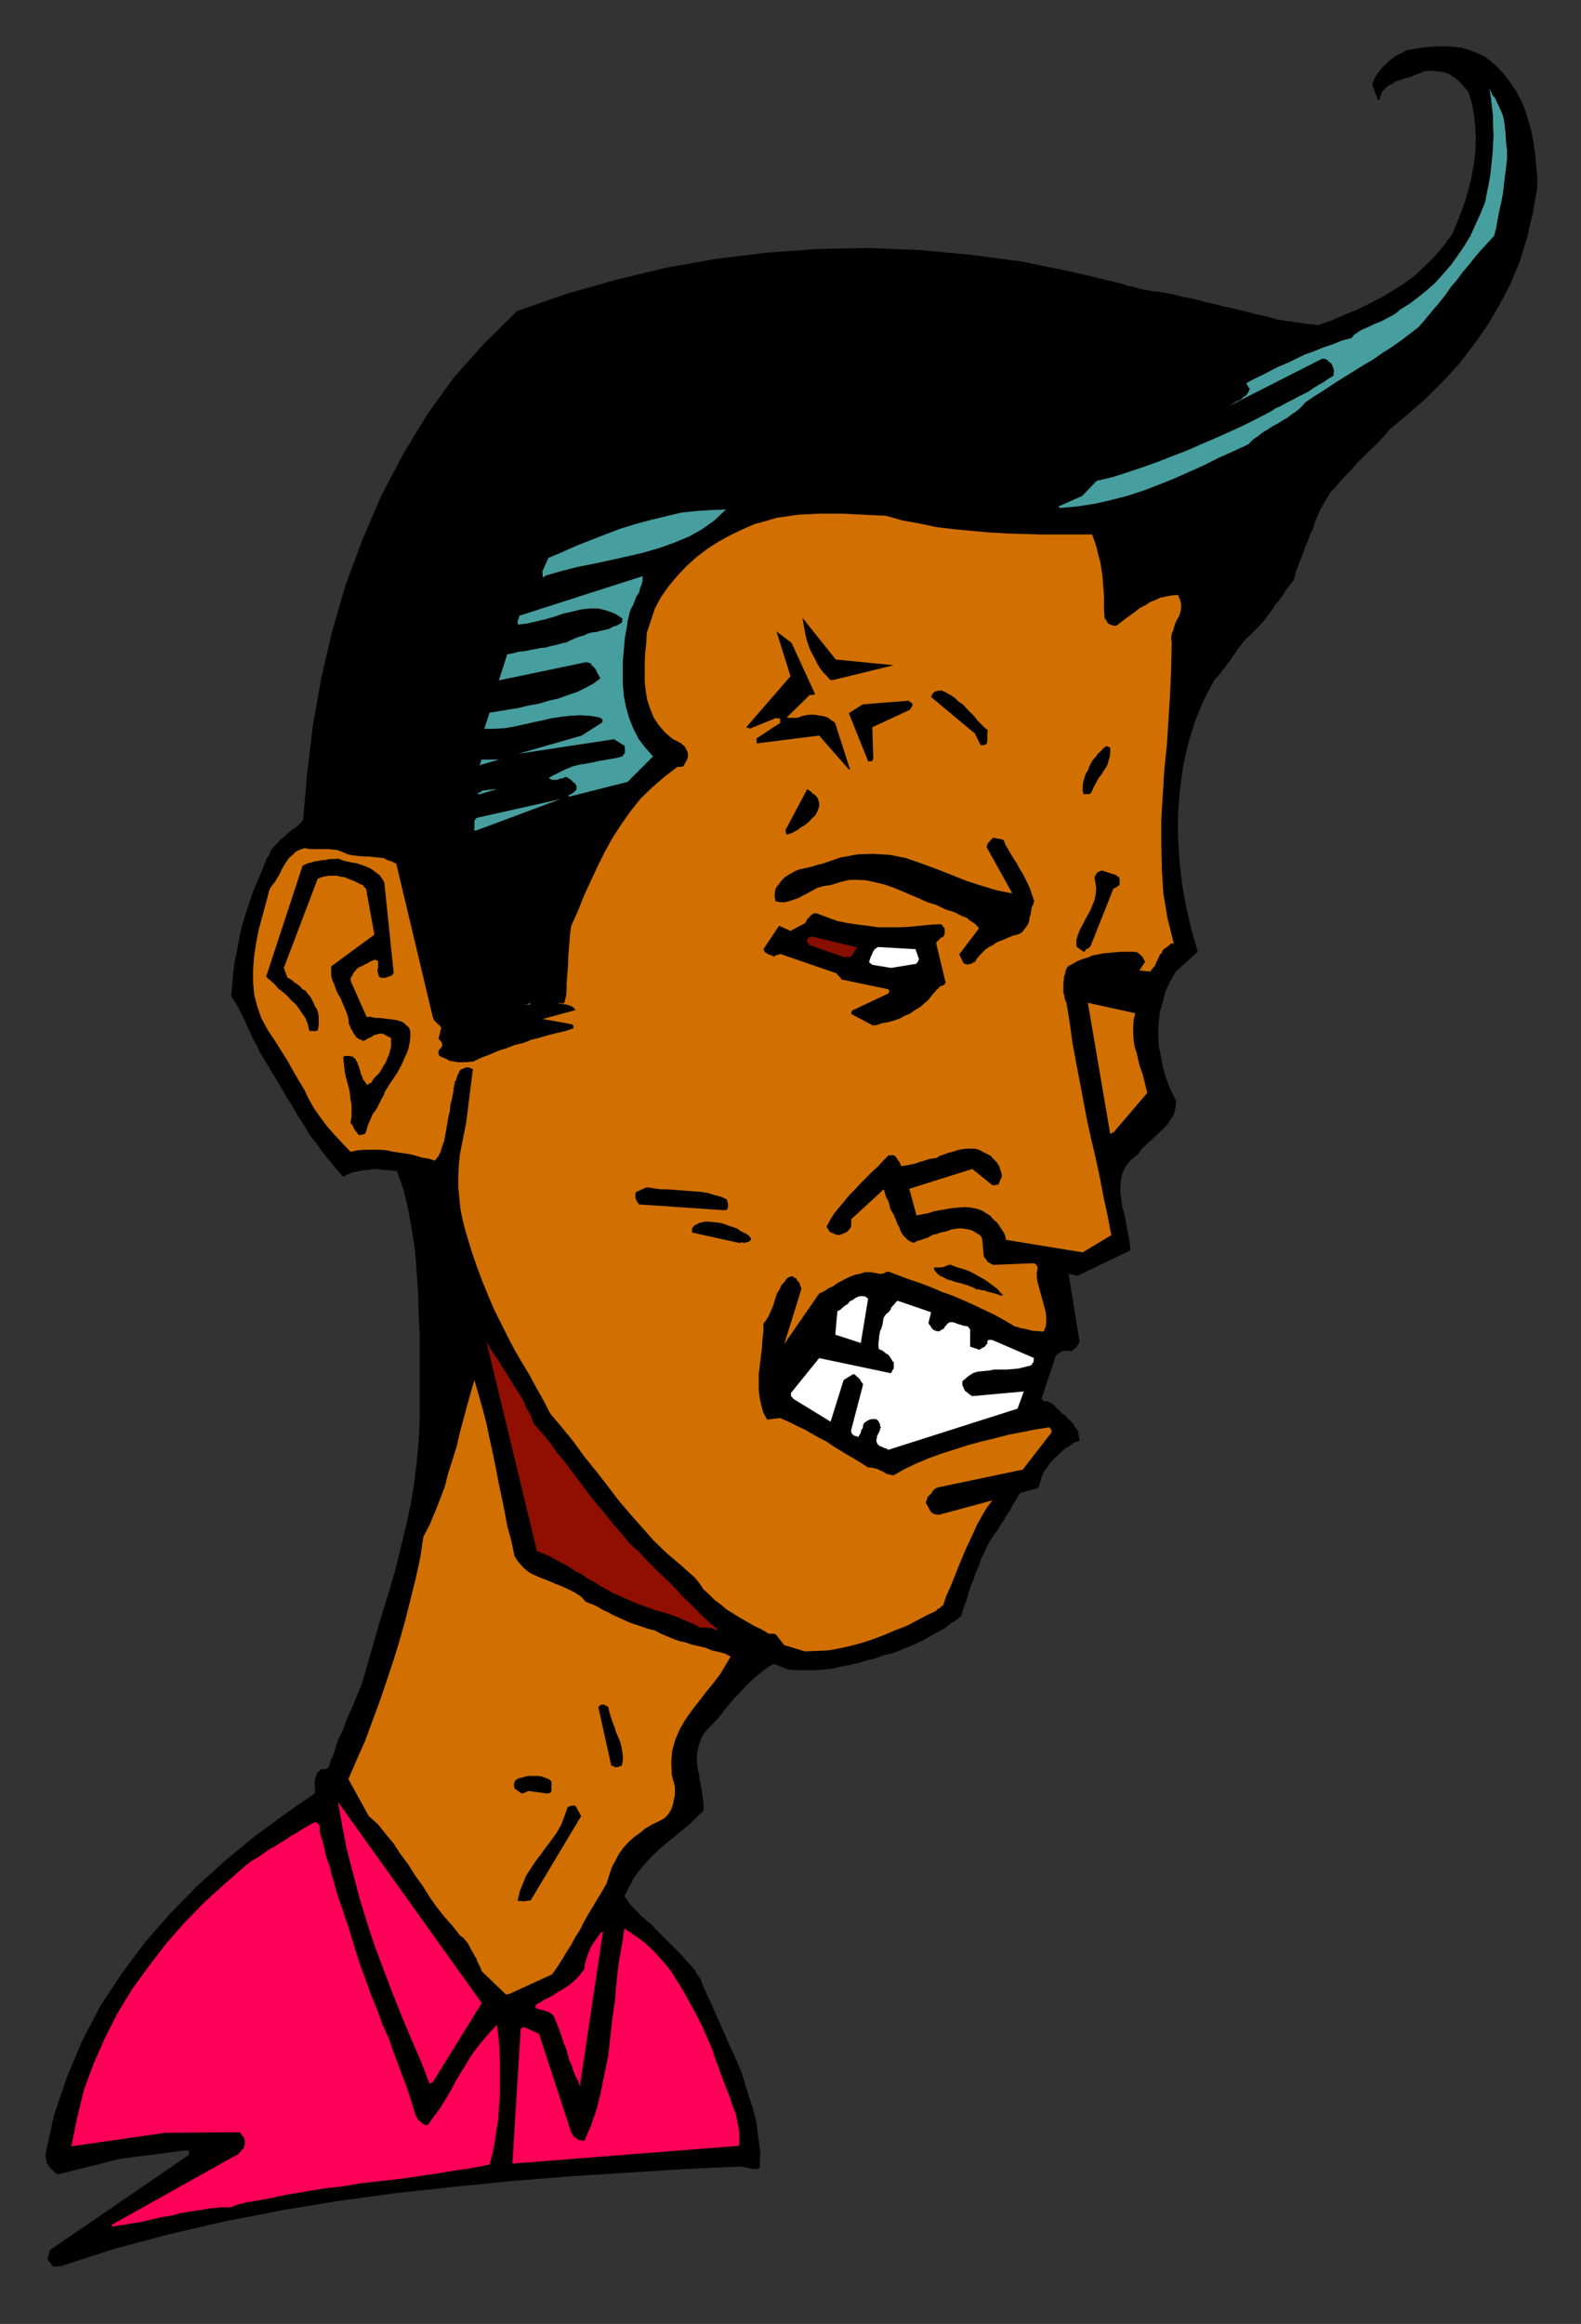 <?xml version="1.0" encoding="UTF-8" standalone="no"?>
<svg
   xmlns:dc="http://purl.org/dc/elements/1.1/"
   xmlns:cc="http://creativecommons.org/ns#"
   xmlns:rdf="http://www.w3.org/1999/02/22-rdf-syntax-ns#"
   xmlns:svg="http://www.w3.org/2000/svg"
   xmlns="http://www.w3.org/2000/svg"
   xmlns:sodipodi="http://sodipodi.sourceforge.net/DTD/sodipodi-0.dtd"
   xmlns:inkscape="http://www.inkscape.org/namespaces/inkscape"
   version="1.0"
   width="129.808mm"
   height="190.71mm"
   id="svg73"
   sodipodi:docname="CCM01369.WMF">
  <rect width="100%" height="100%" fill="#333333" stroke="none"/>
  <sodipodi:namedview
     pagecolor="#ffffff"
     bordercolor="#666666"
     borderopacity="1"
     objecttolerance="10"
     gridtolerance="10"
     guidetolerance="10"
     inkscape:pageopacity="0"
     inkscape:pageshadow="2"
     inkscape:window-width="640"
     inkscape:window-height="480"
     id="namedview75" />
  <defs
     id="defs3">
    <pattern
       id="WMFhbasepattern"
       patternUnits="userSpaceOnUse"
       width="6"
       height="6"
       x="0"
       y="0" />
  </defs>
  <path
     style="fill:#000000;fill-rule:evenodd;fill-opacity:1;stroke:none;"
     d="  M 17.13,703.022   L 17.291,703.022   L 17.291,702.86   L 17.453,703.022   L 17.453,702.86   L 17.614,703.022   L 17.776,703.022   L 17.938,703.022   L 17.938,703.022   L 18.099,702.86   L 18.261,703.022   L 18.422,702.86   L 18.422,703.022   L 35.39,697.528   L 52.358,693.004   L 69.811,688.965   L 87.264,685.571   L 104.878,682.663   L 122.654,680.239   L 140.43,678.3   L 158.206,676.523   L 176.144,675.069   L 193.758,673.938   L 211.534,672.807   L 228.987,671.999   L 229.633,671.999   L 230.441,671.999   L 230.926,672.161   L 231.411,672.322   L 232.057,672.322   L 232.542,672.484   L 233.027,672.645   L 233.512,672.645   L 234.158,672.807   L 234.643,672.645   L 235.128,672.645   L 235.774,672.484   L 235.936,667.475   L 235.289,662.789   L 234.643,657.78   L 233.35,653.094   L 231.734,648.086   L 230.28,643.238   L 228.341,638.553   L 226.078,633.705   L 224.139,629.181   L 222.038,624.495   L 220.099,620.133   L 218.16,615.932   L 217.513,613.993   L 216.382,612.377   L 215.413,610.761   L 214.12,609.307   L 212.827,608.014   L 211.696,606.56   L 210.241,605.106   L 208.949,603.813   L 207.656,602.521   L 206.201,601.067   L 204.747,599.612   L 203.293,598.158   L 202.646,597.35   L 201.838,596.704   L 200.869,595.896   L 200.061,595.088   L 198.929,594.28   L 198.283,593.473   L 197.313,592.503   L 196.505,591.695   L 195.697,590.887   L 195.051,589.918   L 194.566,589.11   L 193.758,588.14   L 195.213,585.232   L 196.667,582.485   L 198.445,580.062   L 200.384,577.8   L 202.485,575.537   L 204.747,573.437   L 207.009,571.498   L 209.433,569.559   L 211.696,567.62   L 214.12,565.681   L 216.221,563.581   L 218.321,561.642   L 218.321,559.38   L 217.998,557.118   L 217.675,554.694   L 217.19,552.432   L 216.867,550.17   L 216.382,547.908   L 216.221,545.646   L 216.382,543.384   L 216.867,541.283   L 217.513,539.344   L 218.483,537.567   L 219.937,535.951   L 221.553,534.335   L 223.169,532.558   L 224.624,530.619   L 226.078,528.842   L 227.694,526.903   L 229.472,525.125   L 231.088,523.348   L 232.865,521.571   L 234.643,519.955   L 236.421,518.501   L 238.36,517.047   L 240.137,516.077   L 244.662,517.854   L 247.409,518.016   L 249.995,518.016   L 252.904,518.016   L 255.489,517.854   L 258.398,517.531   L 260.984,516.885   L 263.731,516.4   L 266.478,515.754   L 269.064,514.946   L 271.811,514.3   L 274.396,513.33   L 277.305,512.684   L 279.244,511.876   L 281.184,511.068   L 282.961,510.422   L 284.9,509.452   L 286.678,508.645   L 288.294,507.675   L 290.072,506.706   L 291.849,505.736   L 293.465,504.767   L 295.081,503.474   L 296.697,502.505   L 298.313,501.212   L 298.96,498.788   L 299.929,496.365   L 300.576,494.103   L 301.222,491.841   L 302.192,489.74   L 302.838,487.64   L 303.808,485.539   L 304.454,483.439   L 305.585,481.338   L 306.393,479.399   L 307.524,477.46   L 308.656,475.683   L 309.464,474.713   L 310.11,473.582   L 310.756,472.613   L 311.564,471.482   L 312.049,470.512   L 312.696,469.381   L 313.504,468.412   L 313.988,467.281   L 314.635,466.15   L 315.281,465.18   L 315.928,464.049   L 316.574,463.08   L 322.23,461.464   L 322.715,459.848   L 323.2,458.233   L 323.846,456.617   L 324.816,455.324   L 325.785,453.87   L 326.916,452.577   L 328.209,451.446   L 329.34,450.315   L 330.633,449.184   L 332.088,448.376   L 333.38,447.407   L 334.996,446.922   L 334.835,445.791   L 334.673,444.66   L 334.35,443.529   L 333.542,442.56   L 333.057,441.59   L 332.249,440.782   L 331.28,439.813   L 330.472,439.005   L 329.502,438.359   L 328.694,437.389   L 327.724,436.581   L 327.078,435.773   L 326.755,435.612   L 326.593,435.45   L 326.432,435.289   L 326.27,435.127   L 325.947,435.127   L 325.785,434.965   L 325.624,434.965   L 325.624,434.804   L 325.462,434.804   L 325.462,434.804   L 325.462,434.804   L 325.462,434.804   L 325.139,434.642   L 324.977,434.642   L 324.816,434.642   L 324.654,434.642   L 324.492,434.642   L 324.331,434.642   L 324.008,434.642   L 323.846,434.481   L 323.684,434.158   L 323.523,434.158   L 323.361,433.996   L 323.2,433.834   L 327.563,420.747   L 327.724,420.423   L 327.886,420.1   L 328.371,419.939   L 328.694,419.616   L 329.017,419.454   L 329.502,419.131   L 329.987,418.969   L 330.472,418.969   L 330.795,418.969   L 331.28,418.969   L 331.926,418.969   L 332.411,419.131   L 332.572,418.969   L 332.896,418.808   L 333.057,418.646   L 333.38,418.323   L 333.542,418.161   L 334.027,418   L 334.188,417.677   L 334.35,417.192   L 334.673,417.03   L 334.673,416.707   L 334.835,416.384   L 334.996,416.061   L 331.603,395.056   L 334.35,395.702   L 350.833,387.785   L 350.51,385.038   L 350.025,382.453   L 349.54,379.868   L 349.056,376.959   L 348.248,374.374   L 347.924,371.627   L 347.601,369.042   L 347.763,366.618   L 348.248,364.033   L 349.217,361.933   L 350.833,359.832   L 353.257,357.893   L 354.227,356.439   L 355.681,354.985   L 356.974,353.854   L 358.428,352.561   L 359.721,351.269   L 361.014,350.137   L 362.307,348.683   L 363.115,347.391   L 364.084,346.098   L 364.569,344.482   L 364.892,342.867   L 364.892,341.251   L 363.115,337.696   L 361.822,334.303   L 360.852,330.91   L 360.206,327.517   L 359.56,324.124   L 359.398,320.73   L 359.56,317.176   L 359.883,314.106   L 360.852,310.713   L 361.66,307.481   L 363.115,304.411   L 364.892,301.341   L 371.68,295.201   L 369.74,288.415   L 368.124,281.467   L 366.832,274.358   L 366.024,267.087   L 365.539,259.654   L 365.539,252.222   L 366.185,244.789   L 367.155,237.518   L 368.771,230.409   L 370.872,223.623   L 373.619,216.998   L 376.851,210.858   L 377.82,209.889   L 378.628,208.919   L 379.436,207.788   L 380.244,206.819   L 381.052,205.688   L 381.86,204.718   L 382.507,203.587   L 383.315,202.618   L 383.961,201.487   L 384.931,200.356   L 385.577,199.386   L 386.547,198.255   L 388.001,196.962   L 389.456,195.508   L 390.91,193.892   L 392.364,192.438   L 393.496,190.822   L 394.627,189.368   L 395.596,187.753   L 396.889,186.298   L 398.02,184.683   L 398.99,183.067   L 400.283,181.451   L 401.414,179.997   L 401.899,178.381   L 402.384,176.604   L 403.03,174.988   L 403.676,173.372   L 404.323,171.756   L 404.808,170.141   L 405.454,168.686   L 406.1,167.232   L 406.585,165.616   L 407.393,164.162   L 407.878,162.547   L 408.363,161.092   L 409.656,158.184   L 411.11,155.599   L 412.726,152.852   L 414.827,150.59   L 416.928,148.166   L 419.028,146.066   L 421.129,143.642   L 423.23,141.542   L 425.331,139.441   L 427.432,137.502   L 429.371,135.402   L 431.31,133.139   L 437.128,128.292   L 442.622,123.445   L 447.955,118.113   L 452.964,112.619   L 457.327,106.964   L 461.529,100.986   L 465.246,94.684   L 468.639,88.221   L 471.548,81.273   L 473.811,74.002   L 475.588,66.408   L 477.043,58.329   L 477.043,54.936   L 476.719,51.382   L 476.396,47.988   L 475.911,44.434   L 475.265,40.879   L 474.295,37.486   L 473.326,34.254   L 472.033,31.184   L 470.417,28.114   L 468.639,25.529   L 466.539,22.782   L 464.438,20.52   L 462.499,18.905   L 460.559,17.45   L 458.459,16.481   L 456.035,15.511   L 453.772,14.865   L 451.348,14.542   L 448.924,14.38   L 446.339,14.38   L 443.915,14.542   L 441.491,14.704   L 438.905,15.188   L 436.643,15.511   L 435.188,16.319   L 434.219,16.804   L 432.926,17.45   L 431.956,18.258   L 430.825,19.066   L 430.017,19.874   L 429.048,20.843   L 428.24,21.813   L 427.432,22.782   L 426.785,23.913   L 426.3,24.883   L 425.816,26.175   L 427.593,31.023   L 427.593,31.023   L 427.755,31.023   L 428.078,31.023   L 428.078,31.023   L 428.24,30.7   L 428.24,30.7   L 428.24,30.538   L 428.24,30.538   L 428.24,30.376   L 428.24,30.215   L 428.24,30.053   L 428.401,29.73   L 428.886,28.438   L 429.694,27.63   L 430.664,26.66   L 431.956,26.014   L 432.926,25.368   L 434.219,24.883   L 435.673,24.398   L 436.804,24.075   L 438.097,23.752   L 439.39,23.106   L 440.521,22.782   L 441.814,22.136   L 443.268,21.974   L 444.561,21.974   L 446.015,22.136   L 447.47,22.298   L 448.763,22.621   L 449.894,23.106   L 451.025,23.913   L 451.995,24.56   L 453.126,25.529   L 453.934,26.499   L 454.903,27.63   L 455.711,28.599   L 456.843,32.315   L 457.489,36.032   L 457.812,39.748   L 457.974,43.464   L 457.812,47.342   L 457.327,51.058   L 456.681,54.775   L 455.711,58.652   L 454.742,62.207   L 453.449,65.762   L 451.995,69.317   L 450.702,72.548   L 447.955,76.264   L 445.369,79.334   L 442.299,82.404   L 439.39,85.151   L 435.996,87.736   L 432.441,89.998   L 428.886,92.099   L 425.169,94.038   L 421.291,95.977   L 417.251,97.593   L 413.211,99.37   L 409.171,100.824   L 405.777,100.501   L 402.545,100.016   L 399.152,99.531   L 396.081,99.047   L 392.849,98.077   L 389.617,97.431   L 386.547,96.623   L 383.315,95.815   L 380.244,95.169   L 377.174,94.361   L 374.104,93.715   L 371.195,92.907   L 369.094,92.422   L 367.155,92.099   L 365.216,91.614   L 363.276,91.129   L 361.337,90.806   L 359.56,90.483   L 357.62,90.322   L 355.843,89.998   L 353.904,89.675   L 352.126,89.029   L 350.187,88.706   L 348.409,88.059   L 332.734,84.343   L 317.059,81.112   L 301.06,79.011   L 285.385,77.557   L 269.387,76.911   L 253.712,77.234   L 238.037,78.365   L 222.2,80.304   L 206.686,83.051   L 191.173,86.767   L 175.821,91.129   L 160.469,96.462   L 150.288,106.479   L 140.915,116.982   L 132.512,128.615   L 125.078,140.895   L 118.291,153.821   L 112.473,167.394   L 107.302,181.289   L 103.101,195.67   L 99.707,210.212   L 97.121,224.915   L 95.344,239.619   L 94.051,254.322   L 93.405,255.13   L 92.435,256.1   L 91.304,256.908   L 90.173,257.715   L 89.203,258.523   L 88.072,259.654   L 86.941,260.462   L 85.971,261.593   L 85.002,262.563   L 84.032,263.855   L 83.547,265.148   L 82.739,266.279   L 81.446,269.672   L 79.992,273.065   L 78.538,276.458   L 77.406,279.851   L 76.275,283.245   L 75.144,286.961   L 74.336,290.516   L 73.69,294.232   L 72.882,297.787   L 72.397,301.503   L 72.074,305.219   L 71.75,308.935   L 72.882,310.713   L 74.013,312.652   L 74.982,314.591   L 75.952,316.529   L 76.76,318.468   L 77.73,320.407   L 78.538,322.346   L 79.669,324.285   L 80.477,326.062   L 81.608,328.001   L 82.739,329.779   L 83.87,331.718   L 85.648,334.626   L 87.264,337.373   L 89.041,340.443   L 90.819,343.19   L 92.435,346.098   L 94.374,349.006   L 95.99,351.915   L 98.091,354.5   L 100.03,357.247   L 102.131,359.832   L 104.232,362.417   L 106.494,365.003   L 107.949,364.195   L 109.08,363.71   L 110.373,363.387   L 111.665,363.225   L 112.958,362.902   L 114.413,362.902   L 115.705,362.579   L 117.16,362.579   L 118.614,362.902   L 120.069,362.902   L 121.685,363.064   L 123.139,363.225   L 125.24,369.042   L 126.694,375.182   L 127.825,381.645   L 128.795,387.947   L 129.28,394.248   L 129.765,400.873   L 129.926,407.497   L 130.249,414.122   L 130.249,420.585   L 130.249,427.21   L 130.249,433.673   L 130.249,440.297   L 129.926,446.922   L 129.28,453.87   L 128.472,460.495   L 127.341,467.119   L 125.886,473.744   L 124.27,480.369   L 122.654,486.993   L 120.715,493.618   L 118.614,500.404   L 116.675,507.029   L 114.736,513.815   L 112.797,520.601   L 111.989,523.025   L 111.019,525.287   L 110.049,527.711   L 109.08,529.973   L 108.11,532.073   L 107.141,534.497   L 106.333,536.759   L 105.201,539.021   L 104.393,541.122   L 103.747,543.384   L 102.777,545.807   L 101.969,548.231   L 101.646,548.393   L 101.485,548.393   L 101.323,548.554   L 101.161,548.554   L 101,548.716   L 100.677,548.716   L 100.515,548.716   L 100.353,548.716   L 100.03,548.716   L 99.707,548.716   L 99.545,548.877   L 99.222,549.039   L 98.899,549.524   L 98.414,549.847   L 98.253,550.331   L 98.091,550.978   L 97.768,551.624   L 97.768,552.27   L 97.606,552.917   L 97.606,553.563   L 97.768,554.209   L 97.768,554.856   L 97.768,555.663   L 97.606,556.31   L 88.234,562.773   L 79.022,569.559   L 69.973,576.992   L 61.246,584.909   L 52.843,593.473   L 44.925,602.521   L 37.814,612.054   L 31.189,622.072   L 25.533,632.897   L 20.846,644.046   L 16.806,655.841   L 14.059,668.444   L 14.221,668.929   L 14.221,669.575   L 14.382,670.222   L 14.544,670.868   L 14.867,671.353   L 15.352,671.999   L 15.675,672.484   L 15.998,672.807   L 16.483,673.292   L 16.806,673.615   L 17.453,674.099   L 17.938,674.423   L 32.158,670.868   L 37.168,669.575   L 57.368,666.99   L 57.691,666.99   L 57.853,666.99   L 58.014,666.99   L 58.176,666.99   L 58.499,667.152   L 58.661,667.152   L 58.661,667.313   L 58.661,667.475   L 58.822,667.475   L 58.661,667.798   L 58.661,667.96   L 58.499,668.444   L 15.514,697.851   L 14.706,700.76   L 16.483,703.022   L 16.645,703.022   L 16.645,702.86   L 16.645,703.022   L 16.645,702.86   L 16.806,703.022   L 16.806,703.022   L 16.806,703.022   L 17.13,703.022   L 17.13,702.86   L 17.13,703.022   L 17.13,702.86   L 17.13,703.022   L 17.13,703.022  z "
     id="path5" />
  <path
     style="fill:#ff0059;fill-rule:evenodd;fill-opacity:1;stroke:none;"
     d="  M 34.744,690.58   L 37.976,690.096   L 40.885,689.611   L 44.117,689.126   L 47.187,688.318   L 50.096,687.672   L 53.166,687.187   L 56.237,686.379   L 59.307,685.895   L 62.378,685.41   L 65.448,684.925   L 68.68,684.602   L 71.75,684.602   L 72.72,684.117   L 73.69,683.794   L 74.498,683.633   L 75.629,683.309   L 76.437,682.986   L 77.406,682.986   L 78.214,682.825   L 79.022,682.663   L 79.992,682.501   L 80.8,682.34   L 81.931,682.178   L 82.739,682.017   L 88.88,680.724   L 94.697,679.755   L 100.353,678.785   L 106.171,678.139   L 111.989,677.169   L 117.645,676.523   L 123.462,675.877   L 129.118,675.069   L 134.774,674.261   L 140.592,673.292   L 146.248,672.484   L 151.904,671.353   L 152.873,667.798   L 153.52,664.405   L 154.005,660.85   L 154.651,657.295   L 154.813,653.741   L 155.136,650.024   L 155.136,646.308   L 155.136,642.592   L 155.136,639.037   L 154.974,635.321   L 154.651,631.605   L 154.166,628.05   L 151.904,630.474   L 149.803,632.897   L 147.864,635.321   L 146.086,637.745   L 144.47,640.491   L 142.854,643.077   L 141.238,645.823   L 139.784,648.57   L 138.168,651.317   L 136.552,653.902   L 134.613,656.488   L 132.673,659.234   L 132.35,659.073   L 132.027,659.073   L 131.542,658.911   L 131.219,658.75   L 130.896,658.427   L 130.573,658.103   L 130.249,657.942   L 129.926,657.619   L 129.603,657.295   L 129.441,656.972   L 129.28,656.488   L 128.957,656.164   L 127.502,651.317   L 125.886,646.47   L 124.109,641.784   L 122.331,637.098   L 120.715,632.413   L 118.614,627.727   L 116.998,623.203   L 115.059,618.517   L 113.443,613.993   L 111.665,609.145   L 110.211,604.621   L 108.757,599.774   L 107.949,597.189   L 106.979,594.442   L 106.171,591.857   L 105.201,589.272   L 104.393,586.525   L 103.747,584.101   L 102.939,581.516   L 102.293,578.769   L 101.323,576.184   L 100.677,573.437   L 100.03,570.852   L 99.222,568.428   L 99.222,567.943   L 99.222,567.62   L 99.222,567.459   L 99.222,567.297   L 99.222,566.974   L 99.222,566.812   L 99.222,566.651   L 99.222,566.489   L 99.061,566.166   L 99.061,566.004   L 98.899,565.843   L 98.737,565.843   L 98.737,565.681   L 98.737,565.681   L 98.737,565.681   L 98.737,565.681   L 98.737,565.681   L 98.576,565.681   L 98.576,565.52   L 98.414,565.52   L 98.414,565.358   L 98.253,565.358   L 98.091,565.197   L 97.606,565.197   L 95.829,566.166   L 93.889,567.297   L 92.112,568.428   L 90.334,569.398   L 88.718,570.529   L 87.102,571.498   L 85.325,572.629   L 83.547,573.599   L 81.931,574.73   L 80.154,576.022   L 78.376,576.992   L 76.598,578.284   L 70.134,583.939   L 63.509,589.918   L 57.368,596.219   L 51.55,602.844   L 46.218,609.792   L 41.046,616.901   L 36.522,624.334   L 32.643,631.928   L 29.088,640.007   L 26.018,648.247   L 23.917,656.972   L 22.139,665.697   L 51.389,661.496   L 74.013,661.335   L 74.336,661.335   L 74.498,661.496   L 74.659,661.658   L 74.821,661.82   L 74.982,662.143   L 75.144,662.304   L 75.467,662.628   L 75.629,662.951   L 75.79,663.112   L 75.79,663.435   L 75.952,663.759   L 75.952,664.082   L 75.952,664.728   L 75.952,665.213   L 75.79,665.697   L 75.629,666.344   L 75.144,666.667   L 74.821,667.152   L 74.498,667.475   L 74.174,667.798   L 73.851,668.283   L 73.205,668.444   L 72.882,668.767   L 72.397,668.929   L 34.582,690.096   L 34.744,690.096   L 34.744,690.096   L 34.744,690.096   L 34.744,690.096   L 34.744,690.257   L 34.744,690.257   L 34.744,690.257   L 34.744,690.419   L 34.744,690.419   L 34.744,690.419   L 34.744,690.419   L 34.744,690.58   L 34.744,690.58  z "
     id="path7" />
  <path
     style="fill:#ff0059;fill-rule:evenodd;fill-opacity:1;stroke:none;"
     d="  M 159.499,671.03   L 229.31,665.536   L 229.472,663.112   L 229.31,660.689   L 228.825,658.103   L 228.341,655.68   L 227.371,653.256   L 226.563,650.671   L 225.593,648.247   L 224.624,645.823   L 223.654,643.238   L 222.846,640.815   L 221.877,638.391   L 221.23,636.129   L 219.614,632.413   L 217.998,628.696   L 216.221,625.142   L 214.281,621.587   L 212.342,618.032   L 210.241,614.639   L 208.141,611.246   L 205.717,608.338   L 202.969,605.268   L 200.222,602.682   L 197.152,600.42   L 193.758,598.158   L 192.95,603.49   L 191.981,608.984   L 191.334,614.639   L 190.849,620.294   L 190.041,625.95   L 189.395,631.766   L 188.749,637.583   L 187.617,643.077   L 186.486,648.732   L 185.193,654.064   L 183.416,659.234   L 181.315,664.082   L 180.83,663.92   L 180.507,663.92   L 180.022,663.759   L 179.699,663.759   L 179.376,663.597   L 178.891,663.274   L 178.568,663.112   L 178.245,662.789   L 177.921,662.628   L 177.76,662.143   L 177.598,661.82   L 177.275,661.496   L 167.256,630.797   L 162.569,628.696   L 162.569,628.696   L 162.408,628.858   L 162.408,628.858   L 162.408,628.858   L 162.408,628.858   L 162.408,628.858   L 162.408,628.858   L 162.246,628.858   L 162.246,628.858   L 161.923,628.858   L 161.923,629.019   L 161.6,629.181   L 159.014,671.03   L 159.176,671.03   L 159.176,670.868   L 159.176,671.03   L 159.176,670.868   L 159.337,671.03   L 159.337,671.03   L 159.337,671.03   L 159.499,671.03   L 159.499,670.868   L 159.499,671.03   L 159.499,670.868   L 159.499,671.03   L 159.499,671.03  z "
     id="path9" />
  <path
     style="fill:#ff0059;fill-rule:evenodd;fill-opacity:1;stroke:none;"
     d="  M 180.022,646.47   L 187.133,598.966   L 186.325,599.612   L 185.678,600.42   L 185.193,601.228   L 184.385,602.198   L 183.901,603.006   L 183.416,603.813   L 182.931,604.944   L 182.446,606.076   L 182.123,607.045   L 181.8,608.176   L 181.477,609.307   L 181.315,610.761   L 180.345,612.054   L 179.376,613.185   L 178.245,614.316   L 176.952,615.447   L 175.821,616.255   L 174.528,617.063   L 173.073,617.871   L 171.942,618.679   L 170.488,619.486   L 169.033,620.133   L 167.579,621.102   L 166.125,621.91   L 166.125,621.91   L 166.286,621.91   L 166.286,622.072   L 166.286,622.072   L 166.125,622.233   L 166.286,622.233   L 166.125,622.233   L 166.286,622.395   L 166.286,622.395   L 166.125,622.556   L 166.286,622.556   L 166.125,622.718   L 166.771,623.041   L 167.256,623.203   L 168.064,623.364   L 168.71,623.526   L 169.195,623.687   L 170.003,624.011   L 170.488,624.172   L 170.973,624.495   L 171.619,624.98   L 171.942,625.465   L 172.104,625.788   L 172.265,626.434   L 173.073,628.212   L 173.72,629.989   L 174.366,631.766   L 174.851,633.544   L 175.659,635.321   L 176.144,637.098   L 176.629,638.876   L 177.437,640.653   L 177.921,642.269   L 178.568,643.885   L 179.376,645.339   L 180.022,647.116   L 180.022,646.955   L 180.184,646.955   L 180.184,646.955   L 180.184,646.793   L 180.022,646.793   L 180.184,646.793   L 180.022,646.631   L 180.184,646.631   L 180.184,646.47   L 180.022,646.47   L 180.184,646.47   L 180.022,646.47   L 180.022,646.47  z "
     id="path11" />
  <path
     style="fill:#ff0059;fill-rule:evenodd;fill-opacity:1;stroke:none;"
     d="  M 134.289,645.823   L 149.48,621.264   L 104.878,558.895   L 106.171,566.166   L 107.625,573.599   L 109.565,581.031   L 111.504,588.464   L 113.766,595.896   L 116.19,603.329   L 118.937,610.6   L 121.685,617.871   L 124.593,625.142   L 127.502,632.089   L 130.573,639.199   L 133.32,646.308   L 133.481,646.147   L 133.481,646.147   L 133.481,646.147   L 133.643,646.147   L 133.643,645.985   L 133.966,645.985   L 134.128,645.985   L 134.128,645.823   L 134.289,645.823   L 134.289,645.823   L 134.289,645.823   L 134.289,645.823   L 134.289,645.823  z "
     id="path13" />
  <path
     style="fill:#d17000;fill-rule:evenodd;fill-opacity:1;stroke:none;"
     d="  M 157.883,618.517   L 171.296,612.377   L 172.912,610.115   L 174.366,607.853   L 175.821,605.429   L 177.275,603.167   L 178.568,600.743   L 180.022,598.481   L 181.315,595.896   L 182.608,593.634   L 184.062,591.21   L 185.517,588.787   L 186.971,586.363   L 188.264,584.101   L 189.072,581.516   L 189.88,579.092   L 191.011,576.992   L 192.142,574.891   L 193.435,573.114   L 195.051,571.336   L 196.667,569.882   L 198.445,568.59   L 200.222,567.135   L 202.161,566.004   L 204.101,565.035   L 206.04,564.066   L 206.848,563.258   L 207.656,562.288   L 208.141,561.48   L 208.625,560.349   L 208.949,559.218   L 209.11,558.087   L 209.433,556.956   L 209.433,555.502   L 209.433,554.209   L 209.11,552.917   L 208.787,551.786   L 208.464,550.493   L 208.302,546.454   L 208.625,542.899   L 209.595,539.506   L 210.888,536.436   L 212.665,533.366   L 214.605,530.619   L 216.867,527.711   L 218.968,524.964   L 221.23,522.217   L 223.331,519.47   L 225.109,516.562   L 226.725,513.815   L 224.947,512.846   L 223.008,512.361   L 220.907,511.876   L 218.968,511.068   L 216.867,510.583   L 214.766,510.099   L 212.827,509.452   L 210.726,508.968   L 208.949,508.321   L 207.009,507.514   L 205.07,506.706   L 203.293,505.736   L 201.353,505.251   L 199.414,504.605   L 197.475,503.959   L 195.536,503.313   L 193.758,502.505   L 191.981,501.697   L 190.203,500.889   L 188.749,500.081   L 186.971,499.273   L 185.355,498.304   L 183.577,497.496   L 181.8,496.849   L 180.345,495.234   L 178.406,493.941   L 176.467,492.972   L 174.366,492.002   L 172.265,491.194   L 170.003,490.225   L 167.902,489.417   L 165.64,488.447   L 163.862,487.478   L 162.246,486.024   L 160.792,484.408   L 159.661,482.631   L 158.691,477.945   L 157.398,473.259   L 156.59,468.735   L 155.621,464.049   L 154.651,459.525   L 153.843,455.163   L 152.873,450.477   L 151.904,446.114   L 150.934,441.429   L 149.803,437.066   L 148.51,432.542   L 147.217,428.018   L 146.086,431.895   L 144.955,435.935   L 143.824,440.136   L 142.693,444.337   L 141.723,448.538   L 140.43,452.739   L 139.137,456.778   L 138.006,461.141   L 136.552,465.019   L 134.936,469.058   L 133.32,472.936   L 131.381,476.652   L 130.411,483.115   L 128.957,489.74   L 127.341,496.203   L 125.725,502.666   L 123.947,508.968   L 122.008,515.269   L 119.907,521.571   L 117.806,527.711   L 115.544,533.851   L 113.281,539.991   L 110.696,545.807   L 108.11,551.786   L 114.413,563.258   L 117.321,565.843   L 119.745,568.913   L 122.169,571.821   L 124.27,575.053   L 126.694,578.284   L 128.795,581.677   L 131.057,584.747   L 133.158,588.14   L 135.421,591.372   L 137.845,594.442   L 140.43,597.35   L 142.854,600.42   L 143.824,601.067   L 144.47,601.875   L 145.278,602.844   L 145.763,603.813   L 146.248,604.783   L 146.733,605.591   L 147.379,606.722   L 147.864,607.53   L 148.187,608.499   L 148.672,609.469   L 149.157,610.438   L 149.48,611.408   L 157.075,618.679   L 157.237,618.517   L 157.237,618.517   L 157.237,618.517   L 157.398,618.517   L 157.398,618.517   L 157.56,618.517   L 157.721,618.517   L 157.721,618.517   L 157.883,618.517   L 157.883,618.517   L 157.883,618.517   L 157.883,618.517   L 157.883,618.517  z "
     id="path15" />
  <path
     style="fill:#000000;fill-rule:evenodd;fill-opacity:1;stroke:none;"
     d="  M 161.923,589.756   L 164.67,589.433   L 180.345,563.258   L 178.729,560.349   L 178.568,560.188   L 178.406,560.026   L 178.245,560.026   L 177.921,560.026   L 177.76,560.026   L 177.598,560.026   L 177.275,560.026   L 176.952,560.188   L 176.79,560.188   L 176.629,560.349   L 176.467,560.349   L 176.144,560.511   L 175.174,563.258   L 174.205,565.843   L 172.75,568.428   L 171.134,570.69   L 169.518,572.791   L 167.902,575.053   L 166.286,577.153   L 164.67,579.577   L 163.216,581.839   L 162.246,584.263   L 161.277,586.686   L 160.63,589.595   L 160.792,589.595   L 160.953,589.595   L 160.953,589.595   L 161.115,589.595   L 161.277,589.595   L 161.277,589.595   L 161.438,589.595   L 161.438,589.595   L 161.6,589.595   L 161.761,589.595   L 161.923,589.595   L 161.923,589.756   L 161.923,589.756  z "
     id="path17" />
  <path
     style="fill:#000000;fill-rule:evenodd;fill-opacity:1;stroke:none;"
     d="  M 162.569,556.148   L 162.731,555.987   L 162.893,555.987   L 163.054,555.987   L 163.054,555.987   L 163.216,555.825   L 163.377,555.825   L 163.377,555.663   L 163.539,555.663   L 163.701,555.663   L 163.862,555.502   L 164.185,555.502   L 164.185,555.502   L 170.003,556.31   L 170.165,556.148   L 170.326,556.148   L 170.488,556.148   L 170.488,556.148   L 170.649,556.148   L 170.649,556.148   L 170.811,555.987   L 170.811,555.987   L 170.973,555.825   L 170.973,555.663   L 171.134,555.502   L 171.134,555.502   L 171.134,552.594   L 170.488,551.947   L 169.841,551.624   L 168.872,551.301   L 168.064,550.978   L 166.933,550.816   L 166.125,550.816   L 164.993,550.816   L 164.185,550.816   L 163.054,550.978   L 162.246,551.301   L 161.277,551.462   L 160.469,551.786   L 160.469,551.786   L 160.307,551.947   L 159.984,552.109   L 159.822,552.432   L 159.661,552.594   L 159.661,552.917   L 159.499,553.24   L 159.499,553.563   L 159.499,553.725   L 159.499,554.048   L 159.661,554.371   L 159.661,554.694   L 161.923,556.31   L 162.246,556.148   L 162.246,556.148   L 162.246,556.148   L 162.246,556.148   L 162.408,556.148   L 162.408,556.148   L 162.408,556.148   L 162.569,556.148   L 162.569,556.148   L 162.569,556.148   L 162.569,556.148   L 162.569,556.148   L 162.569,556.148  z "
     id="path19" />
  <path
     style="fill:#000000;fill-rule:evenodd;fill-opacity:1;stroke:none;"
     d="  M 190.688,548.231   L 191.011,548.069   L 191.334,548.069   L 191.496,548.069   L 191.819,548.069   L 191.981,547.908   L 192.142,547.908   L 192.465,547.746   L 192.627,547.746   L 192.789,547.746   L 192.95,547.585   L 192.95,547.585   L 192.95,547.585   L 193.273,546.13   L 193.273,544.676   L 193.112,543.222   L 192.789,541.606   L 192.465,540.314   L 191.819,538.698   L 191.173,537.244   L 190.688,535.628   L 190.041,534.012   L 189.557,532.558   L 189.072,530.942   L 188.749,529.488   L 188.749,529.326   L 188.587,529.326   L 188.587,529.326   L 188.264,529.165   L 188.102,529.165   L 188.102,529.003   L 187.941,529.003   L 187.779,528.842   L 187.617,528.842   L 187.456,528.68   L 187.294,528.68   L 187.133,528.68   L 187.133,528.68   L 186.971,528.68   L 186.809,528.68   L 186.809,528.68   L 186.486,528.68   L 186.486,528.842   L 186.325,528.842   L 186.163,529.003   L 186.163,529.003   L 186.001,529.165   L 185.84,529.326   L 185.678,529.488   L 189.718,547.746   L 189.88,547.746   L 190.041,547.746   L 190.041,547.746   L 190.203,547.746   L 190.203,547.746   L 190.203,547.746   L 190.526,547.746   L 190.526,547.746   L 190.526,547.908   L 190.688,547.908   L 190.688,548.069   L 190.688,548.231   L 190.688,548.231  z "
     id="path21" />
  <path
     style="fill:#d17000;fill-rule:evenodd;fill-opacity:1;stroke:none;"
     d="  M 249.833,512.199   L 253.55,512.038   L 257.105,511.876   L 260.661,511.23   L 264.216,510.422   L 267.771,509.452   L 271.164,508.321   L 274.558,507.029   L 277.952,505.575   L 281.345,504.282   L 284.416,502.666   L 287.486,501.05   L 290.556,499.596   L 290.718,499.273   L 290.88,499.112   L 291.203,498.95   L 291.364,498.95   L 291.526,498.788   L 291.688,498.627   L 291.849,498.627   L 292.011,498.304   L 292.334,498.142   L 292.334,498.142   L 292.496,497.98   L 292.657,497.98   L 293.627,495.072   L 294.92,492.164   L 296.051,489.417   L 297.182,486.509   L 298.313,483.762   L 299.444,481.015   L 300.737,478.268   L 302.03,475.521   L 303.161,472.936   L 304.616,470.351   L 306.232,467.604   L 308.009,465.342   L 291.203,469.866   L 290.88,469.704   L 290.718,469.704   L 290.556,469.704   L 290.395,469.704   L 290.072,469.704   L 289.91,469.543   L 289.748,469.543   L 289.587,469.381   L 289.425,469.381   L 289.264,469.22   L 289.102,469.058   L 288.94,469.058   L 287.324,466.15   L 287.486,465.503   L 287.648,465.019   L 287.809,464.372   L 288.132,464.049   L 288.617,463.565   L 288.94,463.241   L 289.264,462.757   L 289.587,462.272   L 289.91,461.949   L 290.395,461.626   L 290.718,461.464   L 291.203,461.302   L 317.382,455.809   L 326.27,444.337   L 326.27,444.175   L 326.27,444.014   L 326.27,443.852   L 326.27,443.529   L 326.27,443.367   L 325.947,443.206   L 325.947,443.044   L 325.947,442.883   L 325.785,442.883   L 325.624,442.721   L 325.462,442.721   L 325.462,442.721   L 321.26,443.367   L 317.22,444.175   L 313.019,444.983   L 308.656,446.114   L 304.616,447.084   L 300.414,448.215   L 296.374,449.507   L 292.334,450.8   L 288.294,452.254   L 284.416,453.87   L 280.699,455.647   L 277.305,457.586   L 276.336,457.425   L 275.689,457.263   L 275.043,457.101   L 274.558,456.778   L 274.073,456.455   L 273.588,456.294   L 272.942,455.97   L 272.296,455.647   L 271.811,455.486   L 271.003,455.324   L 270.195,455.163   L 269.387,455.163   L 267.125,453.708   L 265.024,452.416   L 262.761,451.123   L 260.661,449.831   L 258.56,448.538   L 256.459,447.084   L 254.197,445.953   L 251.934,444.66   L 249.672,443.367   L 247.248,442.236   L 244.662,440.944   L 242.077,439.813   L 238.037,440.297   L 236.905,438.197   L 236.259,435.935   L 235.774,433.673   L 235.451,431.249   L 235.451,428.825   L 235.451,426.24   L 235.774,423.655   L 236.097,420.908   L 236.421,418.323   L 236.582,415.738   L 236.905,412.991   L 236.905,410.567   L 237.875,409.275   L 238.521,408.144   L 239.168,406.689   L 239.814,405.235   L 240.299,403.781   L 240.622,402.65   L 241.107,401.196   L 241.915,399.903   L 242.4,398.772   L 243.369,397.641   L 244.177,396.51   L 245.309,395.864   L 245.793,395.864   L 246.278,396.025   L 246.601,396.349   L 247.086,396.51   L 247.248,396.995   L 247.571,397.318   L 247.894,397.641   L 248.056,397.964   L 248.217,398.287   L 248.379,398.934   L 248.541,399.257   L 248.702,399.742   L 243.369,416.869   L 254.197,401.196   L 255.651,400.55   L 257.105,399.58   L 258.56,398.934   L 259.853,397.964   L 261.145,397.318   L 262.6,396.51   L 264.054,395.864   L 265.347,395.379   L 266.963,395.056   L 268.417,394.571   L 270.195,394.571   L 271.972,394.894   L 272.134,394.894   L 272.457,395.056   L 272.78,395.056   L 273.104,395.056   L 273.588,395.056   L 273.912,395.056   L 274.235,394.894   L 274.558,394.894   L 274.72,394.571   L 275.043,394.571   L 275.366,394.41   L 275.689,394.41   L 278.76,395.541   L 282.153,396.833   L 285.547,397.964   L 288.94,399.257   L 292.334,400.711   L 295.566,401.842   L 298.96,403.296   L 302.192,404.751   L 305.585,406.366   L 308.656,407.82   L 311.888,409.598   L 315.12,411.537   L 315.766,411.537   L 316.412,411.86   L 317.382,412.021   L 318.028,412.183   L 318.836,412.345   L 319.483,412.506   L 320.129,412.668   L 320.937,412.829   L 321.584,412.829   L 322.23,412.829   L 323.038,412.991   L 323.846,412.991   L 324.492,411.537   L 324.654,410.083   L 324.654,408.467   L 324.492,406.851   L 324.008,405.074   L 323.523,403.296   L 323.038,401.519   L 322.553,399.742   L 322.068,397.964   L 321.745,396.187   L 321.745,394.571   L 322.068,393.117   L 321.907,392.955   L 321.745,392.632   L 321.745,392.471   L 321.584,392.309   L 321.422,392.148   L 321.422,392.148   L 321.26,391.986   L 321.099,391.986   L 320.937,391.824   L 320.776,391.824   L 320.614,391.824   L 320.291,391.824   L 308.171,392.309   L 307.848,392.148   L 307.524,391.986   L 307.363,391.824   L 306.878,391.663   L 306.716,391.501   L 306.393,391.34   L 306.232,390.855   L 305.908,390.532   L 305.747,390.37   L 305.585,390.047   L 305.262,389.724   L 305.262,389.401   L 304.777,384.069   L 304.131,383.099   L 303.323,382.614   L 302.515,382.13   L 301.707,381.645   L 300.576,381.322   L 299.444,381.16   L 298.475,380.999   L 297.344,380.999   L 296.374,381.16   L 295.243,381.322   L 294.435,381.645   L 293.465,381.968   L 292.496,382.13   L 291.364,382.453   L 290.556,382.776   L 289.587,382.938   L 288.94,383.261   L 288.132,383.745   L 287.324,384.069   L 286.678,384.23   L 285.87,384.553   L 285.224,384.715   L 284.254,385.038   L 283.608,385.523   L 282.476,385.038   L 281.83,384.715   L 281.184,384.069   L 280.376,383.261   L 279.891,382.614   L 279.406,381.645   L 279.083,380.676   L 278.436,379.545   L 278.113,378.575   L 277.628,377.444   L 277.305,376.636   L 276.659,375.667   L 276.336,375.02   L 276.174,374.374   L 276.012,373.728   L 275.851,373.081   L 275.689,372.597   L 275.366,371.95   L 275.043,371.466   L 274.881,370.981   L 274.72,370.496   L 274.558,369.85   L 274.396,369.365   L 274.235,368.88   L 264.054,378.252   L 264.054,378.252   L 264.216,378.413   L 264.216,378.575   L 264.216,378.737   L 264.054,378.898   L 264.216,379.06   L 264.054,379.221   L 264.216,379.383   L 264.216,379.545   L 264.054,379.868   L 264.216,380.191   L 264.054,380.514   L 264.054,380.676   L 263.731,380.999   L 263.569,381.322   L 263.246,381.645   L 263.084,381.807   L 262.761,382.13   L 262.438,382.291   L 262.115,382.453   L 261.63,382.614   L 261.307,382.776   L 260.822,382.938   L 260.337,383.099   L 259.853,382.938   L 259.529,382.938   L 259.045,382.776   L 258.721,382.614   L 258.398,382.453   L 257.913,382.291   L 257.59,382.13   L 257.267,381.807   L 257.105,381.322   L 256.782,380.999   L 256.621,380.676   L 256.459,380.514   L 257.59,378.413   L 258.883,376.313   L 260.499,374.374   L 262.115,372.435   L 263.731,370.496   L 265.509,368.719   L 267.286,366.78   L 269.064,365.003   L 270.841,363.225   L 272.619,361.609   L 274.073,359.994   L 275.689,358.378   L 275.689,358.378   L 275.689,358.216   L 275.851,358.378   L 276.012,358.216   L 276.012,358.378   L 276.174,358.378   L 276.336,358.378   L 276.497,358.378   L 276.659,358.216   L 276.82,358.378   L 276.982,358.216   L 277.305,358.378   L 277.467,358.378   L 277.628,358.539   L 277.952,358.701   L 278.113,359.024   L 278.275,359.186   L 278.436,359.509   L 278.598,359.832   L 278.76,359.994   L 279.083,360.317   L 279.244,360.64   L 279.406,361.125   L 279.568,361.609   L 280.376,361.609   L 281.345,361.448   L 282.153,361.286   L 282.961,361.125   L 283.769,360.963   L 284.739,360.64   L 285.547,360.317   L 286.355,360.155   L 287.324,359.832   L 288.294,359.509   L 289.264,359.347   L 290.556,359.186   L 291.526,358.539   L 292.98,358.055   L 294.273,357.57   L 295.566,357.247   L 297.02,356.762   L 298.475,356.439   L 299.929,356.277   L 301.06,356.277   L 302.515,356.277   L 303.808,356.601   L 304.939,357.247   L 306.232,357.893   L 306.878,358.216   L 307.524,358.539   L 308.009,359.186   L 308.494,359.671   L 308.979,360.155   L 309.464,360.64   L 309.787,361.286   L 310.11,361.771   L 310.272,362.417   L 310.595,363.225   L 310.756,363.872   L 310.918,364.841   L 309.787,367.426   L 309.625,367.426   L 309.625,367.426   L 309.464,367.426   L 309.464,367.426   L 309.302,367.426   L 308.979,367.588   L 308.817,367.588   L 308.656,367.588   L 308.494,367.588   L 308.332,367.588   L 308.171,367.588   L 308.171,367.749   L 301.707,362.579   L 282.153,368.719   L 284.416,376.959   L 286.193,376.636   L 287.971,376.313   L 289.91,375.667   L 291.688,375.344   L 293.627,375.02   L 295.566,374.697   L 297.505,374.536   L 299.444,374.374   L 301.222,374.536   L 303,374.859   L 304.777,375.505   L 306.555,376.636   L 307.363,377.121   L 308.009,377.929   L 308.656,378.575   L 309.302,379.06   L 309.948,379.868   L 310.272,380.514   L 310.756,381.16   L 311.241,381.968   L 311.564,382.453   L 311.888,383.099   L 312.049,383.907   L 312.211,384.553   L 335.966,388.431   L 344.854,383.099   L 343.723,377.121   L 342.43,371.142   L 341.299,365.164   L 340.006,359.186   L 338.552,353.046   L 337.259,347.068   L 336.128,341.089   L 334.996,335.111   L 333.865,329.132   L 332.734,322.993   L 331.926,317.014   L 330.956,311.036   L 330.472,310.066   L 330.31,308.935   L 329.987,307.804   L 329.987,306.835   L 329.987,305.865   L 329.987,304.896   L 330.148,303.926   L 330.148,303.119   L 330.472,302.149   L 330.633,301.341   L 330.956,300.372   L 331.441,299.725   L 332.896,298.918   L 334.35,298.11   L 335.966,297.463   L 337.582,296.979   L 339.036,296.332   L 340.814,296.009   L 342.43,295.686   L 344.208,295.524   L 345.985,295.363   L 347.924,295.201   L 349.702,295.201   L 351.641,295.201   L 351.964,295.201   L 352.611,295.363   L 352.934,295.363   L 353.257,295.686   L 353.58,295.848   L 353.904,296.171   L 354.065,296.332   L 354.55,296.817   L 354.712,297.14   L 354.873,297.463   L 355.035,297.787   L 355.358,298.271   L 353.58,301.018   L 356.974,301.341   L 357.297,300.856   L 357.782,300.21   L 358.267,299.725   L 358.59,299.079   L 358.913,298.271   L 359.236,297.625   L 359.56,296.979   L 359.883,296.171   L 360.529,295.524   L 360.852,294.717   L 361.337,294.232   L 362.145,293.747   L 362.145,293.586   L 362.307,293.586   L 362.468,293.424   L 362.63,293.262   L 362.792,293.262   L 362.953,293.101   L 363.115,292.778   L 363.276,292.778   L 363.438,292.616   L 363.6,292.616   L 363.923,292.616   L 364.246,292.616   L 362.307,284.86   L 361.014,277.105   L 360.529,269.511   L 360.368,261.755   L 360.368,253.999   L 360.852,246.243   L 361.337,238.488   L 362.145,230.57   L 362.63,222.815   L 363.115,215.059   L 363.438,207.303   L 363.6,199.386   L 363.438,197.932   L 363.6,196.639   L 364.084,195.508   L 364.408,194.216   L 364.892,192.923   L 365.377,191.954   L 366.024,190.822   L 366.347,189.691   L 366.508,188.56   L 366.508,187.268   L 366.185,185.975   L 365.539,184.521   L 363.6,184.683   L 361.822,185.006   L 360.206,185.329   L 358.428,186.137   L 356.812,186.783   L 355.358,187.753   L 353.742,188.56   L 352.288,189.691   L 350.995,190.661   L 349.379,191.792   L 347.924,192.923   L 346.47,194.054   L 345.985,194.054   L 345.5,194.054   L 345.177,193.892   L 344.531,193.731   L 344.208,193.569   L 343.884,193.408   L 343.561,192.923   L 343.4,192.6   L 343.238,192.277   L 342.915,191.954   L 342.753,191.63   L 342.753,190.984   L 342.592,189.045   L 342.592,186.945   L 342.592,184.844   L 342.43,182.744   L 342.268,180.643   L 342.107,178.543   L 341.784,176.442   L 341.46,174.342   L 340.814,172.08   L 340.329,169.979   L 339.683,167.879   L 338.875,165.778   L 333.542,165.778   L 328.532,165.778   L 323.038,165.778   L 317.705,165.616   L 312.372,165.455   L 306.878,165.132   L 301.384,164.647   L 296.212,164.162   L 290.718,163.516   L 285.385,162.385   L 280.052,161.415   L 274.881,159.961   L 271.326,159.8   L 267.933,159.638   L 264.7,159.477   L 261.307,159.315   L 257.752,159.315   L 254.358,159.315   L 251.126,159.477   L 247.733,159.638   L 244.339,160.123   L 240.945,160.608   L 237.713,161.577   L 234.158,162.547   L 230.441,164.162   L 226.725,165.94   L 223.169,167.879   L 219.614,170.141   L 216.221,172.726   L 213.15,175.473   L 210.241,178.543   L 207.656,181.613   L 205.232,185.006   L 203.293,188.56   L 202,192.438   L 200.707,196.316   L 200.545,199.386   L 200.222,202.294   L 200.061,205.364   L 200.061,208.434   L 200.061,211.343   L 200.384,214.413   L 200.869,217.16   L 201.838,220.068   L 202.808,222.492   L 204.424,224.915   L 206.363,227.177   L 208.625,229.116   L 209.11,229.439   L 209.595,229.601   L 209.918,229.763   L 210.241,229.924   L 210.403,230.086   L 210.726,230.247   L 211.211,230.409   L 211.373,230.57   L 211.696,230.894   L 211.857,231.055   L 212.181,231.217   L 212.342,231.378   L 212.665,231.863   L 212.827,232.186   L 213.15,232.833   L 213.312,233.156   L 213.473,233.64   L 213.473,234.125   L 213.473,234.771   L 213.312,235.256   L 213.15,235.741   L 212.827,236.226   L 212.665,236.71   L 212.342,237.034   L 212.342,237.195   L 212.342,237.357   L 212.181,237.518   L 212.181,237.518   L 212.019,237.68   L 211.696,237.68   L 211.534,237.841   L 211.373,237.841   L 210.888,237.841   L 210.726,237.841   L 210.565,237.841   L 210.241,237.841   L 206.201,240.911   L 202.485,244.143   L 198.929,247.536   L 195.697,251.575   L 192.95,255.453   L 190.203,259.654   L 187.779,264.017   L 185.517,268.541   L 183.416,273.065   L 181.315,277.589   L 179.376,282.437   L 177.275,287.122   L 176.952,289.061   L 176.79,291.162   L 176.629,293.101   L 176.467,295.201   L 176.305,297.14   L 176.305,299.079   L 176.144,301.018   L 175.982,303.119   L 175.821,305.057   L 175.821,306.996   L 175.659,308.935   L 175.174,310.874   L 175.174,311.036   L 175.013,311.036   L 174.851,311.197   L 174.689,311.197   L 174.528,311.197   L 174.366,311.197   L 174.205,311.197   L 174.043,311.197   L 173.881,311.036   L 173.72,311.036   L 173.558,311.036   L 173.073,311.197   L 173.72,311.197   L 174.043,311.359   L 174.528,311.359   L 175.013,311.521   L 175.659,311.521   L 175.982,311.682   L 176.467,311.682   L 176.952,312.005   L 177.598,312.167   L 177.921,312.49   L 178.245,312.813   L 178.568,313.298   L 168.387,316.045   L 177.275,317.66   L 177.437,317.66   L 177.598,317.822   L 177.598,317.822   L 177.76,317.984   L 177.76,317.984   L 177.921,318.145   L 177.921,318.307   L 177.921,318.468   L 177.921,318.468   L 177.921,318.63   L 177.921,318.792   L 177.921,318.953   L 175.497,319.761   L 172.75,320.407   L 170.165,321.054   L 167.417,321.861   L 164.832,322.508   L 162.408,323.477   L 159.661,324.124   L 157.237,325.093   L 154.651,325.901   L 152.065,327.032   L 149.48,328.001   L 146.733,329.294   L 145.925,329.294   L 144.793,329.456   L 143.985,329.456   L 143.016,329.456   L 142.046,329.456   L 141.077,329.294   L 140.269,329.132   L 139.299,328.971   L 138.653,328.486   L 137.845,328.163   L 137.037,327.84   L 136.39,327.517   L 136.229,327.194   L 136.067,326.709   L 136.067,326.386   L 136.067,326.224   L 136.067,325.901   L 136.229,325.739   L 136.39,325.578   L 136.552,325.255   L 136.713,325.093   L 137.037,324.77   L 137.198,324.447   L 137.198,324.285   L 137.198,323.962   L 137.198,323.8   L 137.198,323.639   L 137.198,323.477   L 137.037,323.316   L 137.037,323.316   L 136.875,322.993   L 136.713,322.831   L 136.552,322.669   L 136.39,322.508   L 136.229,322.346   L 136.067,322.185   L 136.875,318.953   L 136.875,318.63   L 136.552,318.307   L 136.39,317.984   L 136.229,317.822   L 135.905,317.66   L 135.421,317.176   L 135.259,317.014   L 134.936,316.691   L 134.774,316.529   L 134.613,316.206   L 134.451,315.883   L 134.289,315.398   L 122.977,267.895   L 121.685,267.248   L 120.23,266.764   L 118.937,266.117   L 117.321,265.956   L 115.705,265.794   L 114.251,265.633   L 112.635,265.633   L 111.019,265.471   L 109.565,265.31   L 107.949,264.986   L 106.494,264.34   L 104.878,263.694   L 104.07,263.532   L 103.101,263.532   L 102.293,263.371   L 101.323,263.371   L 100.515,263.371   L 99.545,263.371   L 98.899,263.371   L 98.091,263.371   L 97.121,263.371   L 96.313,263.371   L 95.344,263.209   L 94.536,263.047   L 93.081,263.532   L 91.789,264.178   L 90.819,265.148   L 89.688,266.117   L 88.88,267.248   L 88.072,268.541   L 87.426,269.672   L 86.779,271.126   L 85.971,272.419   L 85.325,273.55   L 84.517,274.519   L 83.709,275.65   L 82.578,279.851   L 81.446,284.052   L 80.315,288.253   L 79.507,292.293   L 78.861,296.494   L 78.538,300.695   L 78.538,304.573   L 78.861,308.451   L 79.83,312.167   L 81.123,315.883   L 83.062,319.438   L 85.325,322.831   L 87.264,325.901   L 89.203,328.971   L 90.819,331.879   L 92.597,334.949   L 94.374,337.858   L 95.829,340.928   L 97.606,343.998   L 99.545,346.744   L 101.485,349.33   L 103.909,352.076   L 106.333,354.662   L 108.757,357.247   L 111.019,356.762   L 113.443,356.601   L 115.544,356.601   L 117.806,356.601   L 119.907,356.762   L 122.169,357.247   L 124.27,357.57   L 126.694,357.893   L 128.795,358.378   L 130.896,359.024   L 132.997,359.347   L 134.936,359.994   L 136.067,358.539   L 136.713,357.247   L 137.198,355.631   L 137.845,353.854   L 138.168,352.076   L 138.491,350.299   L 138.814,348.36   L 139.137,346.421   L 139.622,344.482   L 139.784,342.543   L 140.269,340.766   L 140.592,338.989   L 140.753,338.342   L 140.753,337.534   L 140.915,336.888   L 141.077,336.08   L 141.077,335.596   L 141.561,334.949   L 141.723,334.303   L 141.885,333.657   L 142.208,333.172   L 142.369,332.687   L 142.693,332.041   L 143.016,331.718   L 143.339,331.556   L 143.501,331.556   L 143.501,331.556   L 143.662,331.556   L 143.662,331.395   L 143.824,331.395   L 143.985,331.395   L 143.985,331.395   L 144.147,331.233   L 144.309,331.233   L 144.47,331.071   L 144.632,331.071   L 144.955,331.071   L 145.278,331.071   L 145.44,331.071   L 145.601,331.071   L 145.763,331.233   L 145.925,331.233   L 146.086,331.395   L 146.248,331.395   L 146.409,331.395   L 146.571,331.556   L 146.733,331.556   L 146.733,331.718   L 144.632,348.36   L 143.985,351.592   L 143.339,354.823   L 142.693,358.216   L 142.369,361.609   L 142.208,365.003   L 142.208,368.234   L 142.531,371.466   L 142.854,374.859   L 143.501,378.09   L 144.309,381.322   L 145.278,384.553   L 146.248,387.785   L 147.864,392.471   L 149.641,397.318   L 151.419,401.681   L 153.358,406.205   L 155.459,410.406   L 157.56,414.607   L 159.661,418.646   L 161.923,422.524   L 164.347,426.563   L 166.448,430.441   L 168.71,434.481   L 170.811,438.52   L 174.366,442.721   L 177.921,447.084   L 181.315,451.769   L 184.87,456.132   L 188.264,460.495   L 191.819,465.18   L 195.374,469.381   L 199.091,473.582   L 202.969,477.945   L 207.009,481.823   L 211.373,485.539   L 215.574,489.255   L 217.029,491.033   L 218.321,492.972   L 219.937,494.426   L 221.715,496.203   L 223.654,497.657   L 225.593,499.273   L 227.694,500.566   L 229.795,501.858   L 232.057,503.151   L 234.32,504.444   L 236.421,505.413   L 238.521,506.706   L 238.845,506.706   L 239.006,506.706   L 239.168,506.706   L 239.491,506.706   L 239.814,506.706   L 239.976,506.706   L 240.137,506.706   L 240.299,506.706   L 240.461,506.867   L 240.622,506.867   L 240.784,507.029   L 240.945,507.19   L 243.369,510.26   L 249.833,512.199   L 249.833,512.199  z "
     id="path23" />
  <path
     style="fill:#910f00;fill-rule:evenodd;fill-opacity:1;stroke:none;"
     d="  M 222.2,505.575   L 222.523,505.575   L 222.523,505.413   L 222.523,505.575   L 222.523,505.413   L 222.685,505.575   L 222.685,505.575   L 222.685,505.575   L 222.846,505.575   L 222.846,505.413   L 222.846,505.575   L 222.846,505.413   L 222.846,505.575   L 220.422,503.474   L 218.16,501.374   L 216.059,499.273   L 213.958,497.173   L 211.696,495.072   L 209.595,492.648   L 207.494,490.548   L 205.07,488.286   L 202.808,486.024   L 200.545,483.762   L 198.121,481.176   L 195.374,478.753   L 192.95,475.683   L 190.203,472.613   L 187.779,469.543   L 185.193,466.473   L 182.608,463.241   L 180.184,460.01   L 177.76,456.778   L 175.497,453.708   L 172.912,450.638   L 170.649,447.407   L 168.225,444.498   L 165.64,441.59   L 164.67,439.005   L 163.377,436.743   L 162.408,434.481   L 161.115,432.219   L 159.661,430.118   L 158.529,428.179   L 157.237,426.079   L 155.944,424.14   L 154.813,422.201   L 153.358,420.1   L 152.065,418.161   L 150.934,416.061   L 166.609,481.015   L 168.872,481.984   L 170.811,482.792   L 172.75,483.923   L 174.689,484.893   L 176.629,486.024   L 178.568,487.316   L 180.507,488.286   L 182.285,489.578   L 184.224,490.548   L 186.163,491.841   L 188.264,492.972   L 190.203,494.103   L 192.465,495.072   L 194.566,496.042   L 196.829,497.011   L 198.929,497.819   L 201.192,498.627   L 203.454,499.435   L 205.878,500.081   L 208.302,500.889   L 210.565,501.697   L 212.665,502.666   L 215.089,503.636   L 217.19,504.767   L 217.675,504.767   L 218.16,504.767   L 218.483,504.767   L 218.968,504.767   L 219.453,504.767   L 219.776,504.928   L 220.099,504.928   L 220.745,504.928   L 221.069,505.09   L 221.392,505.251   L 221.877,505.413   L 222.2,505.575   L 222.2,505.575  z "
     id="path25" />
  <path
     style="fill:#ffffff;fill-rule:evenodd;fill-opacity:1;stroke:none;"
     d="  M 275.689,449.669   L 315.766,436.904   L 317.705,431.572   L 301.707,433.027   L 301.222,432.703   L 300.899,432.542   L 300.576,432.219   L 300.252,432.057   L 300.091,431.734   L 299.606,431.572   L 299.444,431.249   L 299.283,431.088   L 299.121,430.764   L 298.96,430.28   L 298.798,429.957   L 298.636,429.633   L 298.636,429.472   L 298.636,429.31   L 298.636,429.149   L 298.636,429.149   L 298.636,428.987   L 298.636,428.825   L 298.636,428.825   L 298.636,428.502   L 298.798,428.341   L 298.798,428.179   L 298.96,428.018   L 299.121,428.018   L 300.414,426.887   L 301.868,425.917   L 303.323,425.432   L 304.939,425.271   L 306.716,425.109   L 308.494,424.786   L 310.433,424.786   L 312.372,424.786   L 314.312,424.625   L 316.089,424.463   L 318.028,423.978   L 319.968,423.493   L 319.968,423.332   L 320.129,423.332   L 320.291,423.17   L 320.291,422.847   L 320.614,422.686   L 320.614,422.524   L 320.776,422.201   L 320.776,422.039   L 320.776,421.716   L 320.776,421.555   L 320.776,421.393   L 320.937,421.231   L 307.848,415.576   L 307.524,415.576   L 307.04,415.576   L 306.878,415.576   L 306.716,415.576   L 306.716,415.738   L 306.555,415.738   L 306.393,415.899   L 306.393,416.061   L 306.393,416.061   L 306.393,416.384   L 306.393,416.546   L 306.393,416.869   L 306.232,416.869   L 306.07,417.03   L 305.908,417.192   L 305.747,417.515   L 305.585,417.677   L 305.262,417.838   L 305.1,418   L 304.939,418   L 304.616,418.161   L 304.454,418.323   L 304.131,418.485   L 303.969,418.646   L 301.06,417.677   L 301.06,412.345   L 300.899,412.183   L 300.899,412.183   L 300.899,412.021   L 300.737,412.021   L 300.737,411.86   L 300.737,411.86   L 300.576,411.86   L 300.576,411.537   L 300.414,411.537   L 300.252,411.375   L 300.091,411.375   L 300.091,411.375   L 299.444,411.214   L 298.96,411.214   L 298.636,411.052   L 298.152,410.89   L 297.505,410.729   L 297.02,410.567   L 296.697,410.406   L 296.212,410.244   L 295.566,410.083   L 295.243,410.083   L 294.758,410.083   L 294.435,410.244   L 294.273,410.406   L 293.95,410.567   L 293.788,410.89   L 293.627,411.052   L 293.304,411.375   L 293.142,411.537   L 292.98,412.021   L 292.657,412.183   L 292.334,412.345   L 291.849,412.668   L 291.526,412.829   L 291.203,412.991   L 290.88,412.829   L 290.556,412.829   L 290.072,412.668   L 289.748,412.506   L 289.587,412.345   L 289.264,412.183   L 289.102,411.86   L 288.779,411.375   L 288.617,411.052   L 288.294,410.729   L 288.132,410.406   L 288.132,410.244   L 288.94,407.013   L 278.598,403.458   L 278.275,403.619   L 277.952,403.943   L 277.628,404.427   L 277.305,404.751   L 276.82,405.235   L 276.497,405.72   L 276.336,406.205   L 276.012,406.689   L 275.528,407.174   L 275.043,407.497   L 274.558,408.144   L 274.235,408.628   L 274.073,409.436   L 273.912,410.406   L 273.75,411.214   L 273.427,412.183   L 273.104,412.829   L 272.942,413.799   L 272.78,414.607   L 272.78,415.253   L 272.619,416.222   L 272.619,416.869   L 272.619,417.677   L 272.78,418.485   L 273.104,418.646   L 273.75,418.808   L 274.073,419.131   L 274.558,419.454   L 274.881,419.777   L 275.528,420.1   L 275.851,420.423   L 276.174,420.908   L 276.497,421.393   L 276.82,421.878   L 276.982,422.201   L 277.467,422.686   L 277.467,422.686   L 277.305,422.847   L 277.305,423.17   L 277.305,423.17   L 277.467,423.332   L 277.305,423.493   L 277.467,423.493   L 277.305,423.655   L 277.305,423.817   L 277.467,423.978   L 277.305,424.14   L 277.467,424.301   L 277.305,424.301   L 277.305,424.463   L 277.305,424.463   L 277.305,424.625   L 276.982,424.786   L 276.982,424.786   L 276.982,425.109   L 276.82,425.271   L 276.82,425.432   L 276.659,425.594   L 276.497,425.756   L 276.497,425.917   L 254.197,421.231   L 245.309,432.219   L 245.47,432.219   L 245.47,432.542   L 245.47,432.703   L 245.47,432.865   L 245.47,433.027   L 245.632,433.188   L 245.632,433.188   L 245.793,433.35   L 245.793,433.511   L 245.955,433.511   L 246.117,433.673   L 246.117,433.834   L 257.752,440.944   L 261.792,428.018   L 264.7,426.24   L 265.024,426.24   L 265.347,426.402   L 265.509,426.563   L 265.993,427.048   L 266.317,427.21   L 266.478,427.533   L 266.801,427.694   L 266.963,428.018   L 267.125,428.341   L 267.448,428.825   L 267.771,429.149   L 267.771,429.633   L 264.054,443.852   L 264.216,444.014   L 264.216,444.175   L 264.216,444.498   L 264.377,444.66   L 264.539,444.822   L 264.7,444.983   L 264.862,445.145   L 265.024,445.306   L 265.347,445.306   L 265.509,445.468   L 265.993,445.468   L 266.317,445.791   L 266.64,445.145   L 266.963,444.66   L 267.125,444.175   L 267.286,443.529   L 267.771,442.883   L 267.771,442.398   L 267.933,441.752   L 268.256,441.267   L 268.74,440.944   L 269.225,440.621   L 269.872,440.297   L 270.68,440.136   L 270.68,440.136   L 270.68,440.136   L 270.68,440.136   L 270.841,440.136   L 271.003,440.136   L 271.003,440.136   L 271.164,440.136   L 271.326,440.136   L 271.649,440.136   L 271.649,440.136   L 271.811,440.136   L 271.972,440.297   L 272.134,440.297   L 272.296,440.459   L 272.457,440.621   L 272.619,440.782   L 272.619,440.944   L 272.78,441.105   L 272.942,441.429   L 272.942,441.59   L 273.104,441.752   L 273.104,442.236   L 273.104,442.398   L 273.427,442.721   L 273.104,443.044   L 273.104,443.367   L 272.942,443.852   L 272.78,444.175   L 272.619,444.498   L 272.457,444.822   L 272.296,445.145   L 272.134,445.468   L 272.134,445.953   L 271.972,446.437   L 271.972,446.761   L 271.972,447.245   L 272.134,447.407   L 272.296,447.892   L 272.619,448.215   L 272.78,448.376   L 273.104,448.538   L 273.588,448.699   L 273.912,448.861   L 274.235,449.023   L 274.558,449.184   L 274.881,449.184   L 275.366,449.507   L 275.689,449.669   L 275.689,449.669  z "
     id="path27" />
  <path
     style="fill:#ffffff;fill-rule:evenodd;fill-opacity:1;stroke:none;"
     d="  M 267.125,416.546   L 269.387,402.812   L 268.579,402.165   L 267.771,402.004   L 267.125,402.004   L 266.317,402.165   L 265.347,402.65   L 264.7,403.135   L 263.731,403.619   L 263.084,404.427   L 262.276,404.912   L 261.469,405.558   L 260.822,406.205   L 259.853,406.689   L 259.206,413.96   L 267.125,416.546   L 267.125,416.546  z "
     id="path29" />
  <path
     style="fill:#000000;fill-rule:evenodd;fill-opacity:1;stroke:none;"
     d="  M 310.433,401.842   L 310.433,401.842   L 310.433,401.681   L 310.433,401.842   L 310.595,401.681   L 310.595,401.842   L 310.756,401.842   L 310.918,401.842   L 310.918,401.842   L 311.241,401.681   L 311.241,401.842   L 311.241,401.681   L 311.403,401.842   L 310.272,400.711   L 309.464,399.742   L 308.171,398.772   L 306.878,397.803   L 305.747,396.995   L 304.292,396.187   L 302.838,395.379   L 301.384,394.571   L 299.929,393.925   L 298.313,393.44   L 296.697,392.955   L 295.081,392.309   L 294.596,392.309   L 293.95,392.471   L 293.465,392.632   L 292.98,392.955   L 292.657,392.955   L 292.011,393.117   L 291.688,393.117   L 291.364,393.117   L 290.88,393.117   L 290.556,393.117   L 290.072,393.117   L 289.748,393.279   L 290.072,394.086   L 290.88,395.056   L 291.688,395.702   L 292.819,396.187   L 293.95,396.833   L 295.243,397.156   L 296.536,397.641   L 297.99,397.964   L 299.121,398.287   L 300.576,398.772   L 301.868,399.257   L 303,399.903   L 303.646,399.903   L 304.292,400.065   L 304.939,400.226   L 305.585,400.226   L 306.232,400.55   L 306.716,400.711   L 307.524,400.873   L 308.009,401.034   L 308.656,401.196   L 309.302,401.357   L 309.787,401.519   L 310.433,401.842   L 310.433,401.842  z "
     id="path31" />
  <path
     style="fill:#000000;fill-rule:evenodd;fill-opacity:1;stroke:none;"
     d="  M 229.472,385.523   L 229.795,385.523   L 230.118,385.2   L 230.28,385.523   L 230.441,385.2   L 230.603,385.523   L 230.765,385.523   L 230.926,385.523   L 231.088,385.523   L 231.088,385.2   L 231.249,385.523   L 231.411,385.2   L 231.573,385.523   L 231.734,385.2   L 232.057,385.2   L 232.219,385.2   L 232.381,385.038   L 232.542,385.038   L 232.704,384.877   L 232.865,384.715   L 232.865,384.715   L 233.027,384.553   L 233.027,384.392   L 233.027,384.23   L 233.027,384.069   L 232.219,383.099   L 231.088,382.453   L 229.795,381.807   L 228.664,380.999   L 227.209,380.514   L 225.755,380.029   L 224.462,379.545   L 223.008,379.221   L 221.392,379.06   L 219.937,378.898   L 218.806,378.898   L 217.352,379.221   L 217.19,379.221   L 217.029,379.383   L 216.867,379.383   L 216.544,379.545   L 216.382,379.545   L 216.221,379.868   L 216.059,379.868   L 215.897,379.868   L 215.736,379.868   L 215.736,379.868   L 215.736,379.868   L 215.574,380.029   L 215.574,380.029   L 215.413,380.191   L 215.251,380.352   L 215.089,380.514   L 215.089,380.676   L 214.766,380.837   L 214.766,380.999   L 214.766,381.322   L 214.766,381.645   L 214.766,381.807   L 214.766,381.968   L 214.766,382.291   L 229.472,385.523   L 229.472,385.523  z "
     id="path33" />
  <path
     style="fill:#000000;fill-rule:evenodd;fill-opacity:1;stroke:none;"
     d="  M 224.462,375.344   L 224.624,375.344   L 224.624,375.182   L 224.624,375.344   L 224.785,375.182   L 224.785,375.344   L 224.947,375.344   L 225.109,375.344   L 225.109,375.344   L 225.27,375.182   L 225.27,375.344   L 225.27,375.182   L 225.27,375.344   L 225.593,375.182   L 225.755,375.02   L 225.755,374.697   L 225.917,374.536   L 225.917,374.212   L 225.917,373.889   L 225.917,373.566   L 225.917,373.243   L 225.755,372.92   L 225.755,372.597   L 225.593,372.274   L 225.432,371.95   L 223.654,371.142   L 221.715,370.658   L 219.614,370.011   L 217.675,369.688   L 215.574,369.527   L 213.473,369.365   L 211.373,369.204   L 209.11,369.042   L 207.009,368.88   L 204.909,368.88   L 202.808,368.557   L 200.707,368.234   L 197.475,369.688   L 197.313,369.85   L 197.152,370.335   L 197.152,370.658   L 197.152,370.981   L 197.152,371.142   L 197.152,371.466   L 197.313,371.789   L 197.475,372.274   L 197.637,372.597   L 197.798,372.92   L 198.121,373.243   L 198.283,373.566   L 224.462,375.344   L 224.462,375.344  z "
     id="path35" />
  <path
     style="fill:#000000;fill-rule:evenodd;fill-opacity:1;stroke:none;"
     d="  M 111.827,352.076   L 111.989,351.915   L 112.15,351.915   L 112.312,351.915   L 112.473,351.915   L 112.635,351.915   L 112.797,351.753   L 112.958,351.753   L 113.281,351.592   L 113.443,351.592   L 113.443,351.269   L 113.605,351.107   L 113.605,351.107   L 113.928,349.814   L 114.251,348.683   L 114.736,347.714   L 115.221,346.583   L 115.705,345.452   L 116.352,344.644   L 116.998,343.674   L 117.483,342.705   L 117.968,341.735   L 118.453,340.766   L 119.099,339.635   L 119.422,338.666   L 120.392,337.05   L 121.361,335.596   L 122.331,334.141   L 123.301,332.687   L 124.109,331.233   L 124.917,329.617   L 125.563,328.001   L 126.371,326.386   L 126.856,324.77   L 127.179,322.993   L 127.341,321.377   L 127.341,319.761   L 126.856,318.63   L 126.048,317.984   L 125.24,317.176   L 124.109,316.691   L 122.977,316.368   L 121.685,316.206   L 120.392,316.045   L 119.099,315.883   L 117.806,315.722   L 116.352,315.722   L 115.059,315.398   L 113.766,315.398   L 108.757,304.088   L 108.918,303.119   L 109.403,302.472   L 109.726,301.664   L 110.373,301.018   L 110.857,300.372   L 111.665,299.887   L 112.473,299.564   L 113.281,299.079   L 114.089,298.756   L 114.736,298.271   L 115.705,297.948   L 116.19,297.625   L 116.675,297.787   L 117.16,297.948   L 117.321,298.271   L 117.321,298.918   L 117.321,299.241   L 117.321,299.725   L 117.321,300.21   L 117.16,300.856   L 117.16,301.341   L 117.321,301.826   L 117.483,302.472   L 117.645,302.957   L 117.968,303.119   L 118.291,303.28   L 118.614,303.28   L 119.099,303.28   L 119.584,303.28   L 120.069,303.119   L 120.392,302.957   L 121.038,302.795   L 121.361,302.634   L 121.685,302.472   L 122.008,301.988   L 122.169,301.826   L 119.261,273.712   L 118.614,272.58   L 117.806,271.449   L 116.675,270.642   L 115.705,269.834   L 114.574,269.187   L 113.443,268.703   L 111.989,268.218   L 110.696,267.733   L 109.403,267.572   L 107.949,267.248   L 106.494,266.925   L 104.878,266.279   L 104.07,266.441   L 102.939,266.441   L 102.131,266.441   L 101,266.764   L 100.192,266.764   L 99.222,266.925   L 98.253,267.087   L 97.283,267.248   L 96.475,267.572   L 95.505,267.733   L 94.859,268.056   L 93.889,268.541   L 82.578,302.957   L 83.87,304.088   L 85.325,305.381   L 86.456,306.673   L 87.91,307.804   L 89.203,308.935   L 90.334,310.228   L 91.627,311.359   L 92.758,312.813   L 93.728,314.267   L 94.859,315.883   L 95.505,317.66   L 95.99,319.761   L 96.313,319.761   L 96.313,319.761   L 96.475,319.761   L 96.475,319.761   L 96.637,319.761   L 96.798,319.761   L 96.96,319.761   L 97.121,319.761   L 97.283,319.761   L 97.445,319.761   L 97.606,319.761   L 97.606,319.923   L 97.768,319.761   L 97.768,319.761   L 98.091,319.761   L 98.091,319.761   L 98.253,319.761   L 98.414,319.761   L 98.414,319.599   L 98.576,319.599   L 98.576,319.438   L 98.737,319.115   L 98.737,318.953   L 98.737,318.953   L 98.899,317.822   L 98.899,316.529   L 98.899,315.398   L 98.737,314.267   L 98.414,313.136   L 97.768,312.167   L 97.283,311.036   L 96.798,310.066   L 96.313,309.097   L 95.505,308.289   L 94.859,307.32   L 93.889,306.835   L 93.566,306.512   L 93.243,306.027   L 92.758,305.704   L 92.435,305.381   L 91.95,305.057   L 91.465,304.734   L 91.142,304.573   L 90.819,304.088   L 90.334,303.926   L 90.011,303.603   L 89.688,303.442   L 89.203,303.28   L 88.072,300.21   L 98.576,272.58   L 99.707,272.096   L 101,271.773   L 102.131,271.611   L 103.262,271.611   L 104.555,271.611   L 105.848,271.934   L 106.979,272.096   L 108.11,272.58   L 109.403,273.065   L 110.534,273.55   L 111.665,274.196   L 112.635,274.519   L 112.797,274.681   L 112.797,274.843   L 112.958,275.004   L 112.958,275.166   L 113.281,275.327   L 113.443,275.489   L 113.443,275.489   L 113.605,275.65   L 113.605,275.812   L 113.766,276.135   L 113.766,276.297   L 113.766,276.62   L 116.19,289.869   L 102.777,299.725   L 102.777,301.18   L 102.777,302.634   L 103.101,303.926   L 103.747,305.381   L 104.232,306.835   L 104.878,308.289   L 105.686,309.582   L 106.333,311.197   L 106.979,312.652   L 107.625,314.267   L 108.11,315.883   L 108.272,317.66   L 108.595,318.145   L 108.757,318.63   L 108.918,319.115   L 109.403,319.761   L 109.565,320.246   L 109.888,320.73   L 110.211,321.054   L 110.534,321.7   L 111.019,322.023   L 111.504,322.346   L 112.15,322.508   L 112.635,322.831   L 113.281,322.669   L 113.766,322.346   L 114.251,322.023   L 114.736,321.861   L 115.382,321.538   L 116.029,321.054   L 116.675,320.892   L 117.321,320.73   L 117.968,320.569   L 118.614,320.569   L 119.422,320.892   L 120.069,321.377   L 120.23,321.377   L 120.23,321.377   L 120.392,321.538   L 120.715,321.538   L 120.877,321.7   L 120.877,321.7   L 121.038,321.861   L 121.2,321.861   L 121.361,322.023   L 121.361,322.023   L 121.361,322.023   L 121.361,322.185   L 121.361,323.477   L 121.361,324.608   L 121.038,325.901   L 120.715,327.194   L 120.23,328.163   L 119.745,329.456   L 119.099,330.425   L 118.453,331.556   L 117.806,332.687   L 116.998,333.495   L 116.19,334.303   L 115.382,335.434   L 115.382,335.596   L 115.221,335.757   L 115.059,335.919   L 114.736,335.919   L 114.574,336.08   L 114.413,336.08   L 114.251,336.403   L 114.089,336.403   L 113.928,336.403   L 113.928,336.403   L 113.928,336.403   L 113.766,336.565   L 113.605,335.919   L 113.281,335.596   L 112.958,335.111   L 112.635,334.788   L 112.473,334.141   L 112.312,333.657   L 111.989,333.172   L 111.827,332.364   L 111.665,331.879   L 111.504,331.233   L 111.342,330.748   L 111.019,330.102   L 111.019,329.779   L 110.857,329.456   L 110.696,329.294   L 110.534,328.971   L 110.373,328.648   L 110.211,328.325   L 109.888,328.163   L 109.565,327.84   L 109.403,327.678   L 108.918,327.678   L 108.595,327.517   L 108.11,327.517   L 108.11,327.517   L 107.949,327.517   L 107.787,327.517   L 107.625,327.517   L 107.625,327.517   L 107.302,327.517   L 107.141,327.517   L 107.141,327.517   L 106.979,327.517   L 106.817,327.678   L 106.656,327.678   L 106.494,327.84   L 106.656,329.294   L 106.817,330.91   L 106.979,332.364   L 107.302,333.98   L 107.787,335.757   L 108.272,337.534   L 108.595,339.15   L 108.757,340.928   L 109.08,342.705   L 109.08,344.644   L 109.08,346.421   L 108.757,348.36   L 109.08,348.683   L 109.403,349.006   L 109.565,349.33   L 109.726,349.814   L 109.888,350.137   L 110.049,350.299   L 110.211,350.622   L 110.373,350.784   L 110.534,351.107   L 110.857,351.269   L 111.019,351.753   L 111.504,352.076   L 111.665,352.076   L 111.665,351.915   L 111.665,352.076   L 111.665,351.915   L 111.665,352.076   L 111.827,352.076   L 111.827,352.076   L 111.827,352.076   L 111.827,351.915   L 111.827,352.076   L 111.827,351.915   L 111.827,352.076   L 111.827,352.076  z "
     id="path37" />
  <path
     style="fill:#d17000;fill-rule:evenodd;fill-opacity:1;stroke:none;"
     d="  M 345.5,351.269   L 356.004,338.989   L 355.52,336.888   L 355.035,334.949   L 354.55,333.01   L 353.742,330.91   L 353.257,328.971   L 352.772,326.709   L 352.126,324.77   L 351.803,322.669   L 351.641,320.569   L 351.641,318.468   L 351.803,316.368   L 352.288,314.267   L 337.582,311.036   L 344.531,351.753   L 344.531,351.592   L 344.531,351.592   L 344.531,351.592   L 344.692,351.592   L 344.692,351.592   L 344.854,351.592   L 345.177,351.269   L 345.177,351.269   L 345.339,351.269   L 345.339,351.269   L 345.339,351.269   L 345.5,351.269   L 345.5,351.269  z "
     id="path39" />
  <path
     style="fill:#000000;fill-rule:evenodd;fill-opacity:1;stroke:none;"
     d="  M 271.972,317.984   L 273.75,317.337   L 275.689,317.014   L 277.467,316.529   L 279.244,315.883   L 280.699,315.075   L 282.315,314.429   L 283.931,313.298   L 285.547,312.328   L 286.84,311.197   L 288.132,310.066   L 289.264,308.612   L 290.556,307.158   L 290.556,306.996   L 290.718,306.835   L 290.88,306.835   L 291.041,306.673   L 291.203,306.673   L 291.203,306.512   L 291.364,306.35   L 291.526,306.027   L 291.688,306.027   L 291.849,305.865   L 292.334,305.704   L 292.657,305.704   L 292.657,305.542   L 292.657,305.542   L 292.819,305.542   L 292.819,305.542   L 292.98,305.381   L 292.98,305.381   L 292.98,305.381   L 293.142,305.219   L 293.142,305.219   L 293.304,305.057   L 293.304,304.896   L 293.465,304.896   L 290.556,292.778   L 290.556,292.454   L 290.556,292.293   L 290.718,292.131   L 290.88,291.97   L 291.041,291.808   L 291.203,291.647   L 291.364,291.485   L 291.526,291.323   L 291.688,291.162   L 292.011,290.839   L 292.334,290.677   L 292.657,290.677   L 292.657,290.516   L 292.819,290.354   L 292.98,290.192   L 292.98,289.869   L 293.142,289.708   L 293.142,289.546   L 293.142,289.061   L 293.142,288.9   L 293.142,288.577   L 293.142,288.415   L 293.142,288.092   L 293.142,287.93   L 292.98,287.769   L 292.98,287.607   L 292.819,287.607   L 292.819,287.446   L 292.657,287.446   L 292.496,287.122   L 292.496,286.961   L 292.334,286.961   L 292.334,286.799   L 292.011,286.799   L 292.011,286.638   L 292.011,286.638   L 288.94,286.799   L 285.547,287.122   L 282.315,287.446   L 279.244,287.607   L 275.851,287.607   L 272.457,287.607   L 269.225,287.122   L 266.317,286.799   L 263.084,286.315   L 259.853,285.668   L 256.782,284.537   L 253.712,283.406   L 253.227,283.245   L 252.904,283.245   L 252.257,283.406   L 251.934,283.729   L 251.611,283.891   L 251.449,284.052   L 251.126,284.376   L 250.965,284.699   L 250.48,285.022   L 250.318,285.507   L 250.157,285.83   L 249.833,286.315   L 245.309,288.738   L 241.753,287.122   L 236.905,294.393   L 237.067,294.717   L 237.229,295.04   L 237.39,295.363   L 237.713,295.524   L 237.875,295.686   L 238.198,295.848   L 238.521,296.009   L 238.683,296.171   L 239.006,296.171   L 239.491,296.332   L 239.814,296.494   L 240.137,296.817   L 240.461,296.494   L 240.622,296.332   L 240.784,296.332   L 240.945,296.171   L 241.107,296.171   L 241.592,296.171   L 241.592,296.009   L 241.753,296.009   L 241.915,296.009   L 242.077,295.848   L 242.077,295.848   L 242.077,295.848   L 259.368,301.826   L 259.529,301.826   L 259.691,301.988   L 259.853,302.149   L 259.853,302.472   L 260.014,302.472   L 260.337,302.634   L 260.337,302.795   L 260.499,302.957   L 260.661,303.119   L 260.822,303.28   L 260.984,303.442   L 260.984,303.765   L 275.689,306.835   L 275.689,306.996   L 275.689,306.996   L 275.689,307.158   L 275.851,307.158   L 275.851,307.158   L 276.012,307.158   L 276.012,307.158   L 276.012,307.32   L 276.012,307.32   L 276.012,307.481   L 275.851,307.643   L 275.689,308.127   L 264.7,313.298   L 264.7,313.298   L 264.7,313.298   L 264.539,313.298   L 264.539,313.459   L 264.377,313.459   L 264.377,313.783   L 264.216,313.783   L 264.216,313.944   L 264.216,314.106   L 264.216,314.106   L 264.216,314.267   L 264.054,314.429   L 271.003,318.145   L 271.003,317.984   L 271.003,317.984   L 271.003,317.984   L 271.164,317.984   L 271.164,317.984   L 271.326,317.984   L 271.649,317.984   L 271.649,317.984   L 271.811,317.984   L 271.811,317.984   L 271.811,317.984   L 271.972,317.984   L 271.972,317.984  z "
     id="path41" />
  <path
     style="fill:#ffffff;fill-rule:evenodd;fill-opacity:1;stroke:none;"
     d="  M 163.054,311.682   L 163.216,311.521   L 163.377,311.521   L 163.377,311.521   L 163.539,311.521   L 163.701,311.521   L 163.862,311.521   L 164.185,311.521   L 164.347,311.521   L 164.509,311.359   L 164.509,311.359   L 164.67,311.197   L 164.67,311.197   L 163.054,311.682   L 163.054,311.682  z "
     id="path43" />
  <path
     style="fill:#ffffff;fill-rule:evenodd;fill-opacity:1;stroke:none;"
     d="  M 276.497,300.21   L 284.416,298.918   L 284.416,298.756   L 284.416,298.756   L 284.416,298.756   L 284.416,298.756   L 284.739,298.433   L 284.739,298.433   L 284.9,298.271   L 284.9,298.11   L 284.9,297.948   L 285.062,297.787   L 285.062,297.625   L 285.224,297.625   L 284.092,294.393   L 272.78,293.747   L 272.296,293.747   L 271.972,294.07   L 271.649,294.232   L 271.326,294.555   L 271.003,295.04   L 270.841,295.363   L 270.68,295.848   L 270.518,296.171   L 270.195,296.817   L 270.033,297.302   L 269.872,297.787   L 269.71,298.271   L 269.71,298.433   L 269.872,298.433   L 269.872,298.756   L 269.872,298.756   L 270.033,298.756   L 270.033,298.756   L 270.033,298.756   L 270.033,298.756   L 270.195,298.756   L 270.195,298.918   L 270.356,298.918   L 270.68,299.241   L 276.497,300.21   L 276.497,300.21  z "
     id="path45" />
  <path
     style="fill:#000000;fill-rule:evenodd;fill-opacity:1;stroke:none;"
     d="  M 300.091,299.241   L 300.252,299.079   L 300.414,299.079   L 300.576,299.079   L 300.737,299.079   L 300.899,299.079   L 301.06,298.918   L 301.384,298.918   L 301.707,298.756   L 301.868,298.756   L 302.03,298.433   L 302.192,298.433   L 302.515,298.433   L 303.161,297.302   L 304.131,296.171   L 304.939,295.363   L 305.908,294.393   L 306.878,293.747   L 308.171,293.101   L 309.302,292.293   L 310.433,291.808   L 311.726,291.323   L 313.18,290.677   L 314.312,290.192   L 315.766,289.869   L 316.574,289.546   L 317.382,288.9   L 317.867,288.253   L 318.352,287.607   L 318.998,286.638   L 319.321,285.83   L 319.483,284.699   L 319.806,283.729   L 319.968,282.598   L 320.129,281.467   L 320.614,280.498   L 320.937,279.528   L 320.291,277.589   L 319.644,275.65   L 318.998,274.196   L 318.19,272.58   L 317.382,270.965   L 316.412,269.511   L 315.604,267.895   L 314.635,266.441   L 313.827,265.148   L 313.019,263.694   L 312.049,262.078   L 311.403,260.462   L 308.171,259.816   L 308.009,259.977   L 307.848,260.139   L 307.686,260.301   L 307.524,260.462   L 307.363,260.624   L 307.04,261.109   L 306.716,261.27   L 306.555,261.593   L 306.393,261.755   L 306.393,262.078   L 306.232,262.401   L 306.232,262.886   L 314.15,277.105   L 309.302,276.135   L 304.454,274.681   L 299.929,273.227   L 295.081,271.288   L 290.556,269.511   L 285.708,267.733   L 281.022,266.117   L 276.174,265.148   L 271.003,264.825   L 266.155,264.986   L 260.822,265.956   L 255.166,267.895   L 253.712,268.218   L 252.257,268.703   L 250.965,269.026   L 249.51,269.349   L 248.056,269.672   L 246.763,270.157   L 245.632,270.803   L 244.501,271.449   L 243.531,272.096   L 242.561,273.065   L 241.753,274.196   L 240.945,275.166   L 240.784,275.489   L 240.622,275.812   L 240.622,276.297   L 240.461,276.62   L 240.461,276.943   L 240.461,277.266   L 240.299,277.589   L 240.461,278.074   L 240.461,278.397   L 240.461,278.72   L 240.622,279.044   L 240.622,279.528   L 242.077,279.851   L 243.531,279.851   L 244.824,279.528   L 246.278,279.044   L 247.733,278.559   L 249.187,277.751   L 250.48,277.105   L 251.934,276.297   L 253.389,275.489   L 254.843,275.004   L 256.459,274.681   L 257.752,274.519   L 260.822,273.55   L 263.569,272.904   L 266.478,272.904   L 269.064,273.065   L 271.811,273.712   L 274.558,274.358   L 277.305,275.327   L 280.052,276.458   L 282.638,277.589   L 285.385,278.72   L 287.809,279.851   L 290.556,280.659   L 291.526,281.144   L 292.819,281.79   L 293.95,282.275   L 295.243,282.598   L 296.536,283.083   L 297.667,283.729   L 298.798,284.214   L 300.091,284.699   L 300.899,285.507   L 302.03,286.153   L 302.838,286.799   L 303.808,287.93   L 297.667,296.009   L 299.121,298.918   L 299.121,298.918   L 299.121,298.918   L 299.283,298.918   L 299.283,298.918   L 299.444,298.918   L 299.444,298.918   L 299.444,298.918   L 299.606,298.918   L 299.606,298.918   L 299.929,299.079   L 299.929,299.079   L 300.091,299.241   L 300.091,299.241  z "
     id="path47" />
  <path
     style="fill:#870f00;fill-rule:evenodd;fill-opacity:1;stroke:none;"
     d="  M 262.276,296.979   L 262.438,296.817   L 262.6,296.817   L 262.761,296.817   L 262.923,296.817   L 262.923,296.817   L 263.084,296.817   L 263.246,296.817   L 263.408,296.817   L 263.731,296.817   L 264.054,296.494   L 264.216,296.494   L 264.377,296.494   L 264.539,296.171   L 264.539,296.009   L 264.7,295.848   L 264.862,295.686   L 264.862,295.524   L 265.024,295.201   L 265.185,295.04   L 265.347,294.717   L 265.509,294.555   L 265.67,294.232   L 265.993,294.07   L 266.155,293.909   L 252.257,290.516   L 252.096,290.516   L 251.773,290.516   L 251.449,290.516   L 251.288,290.677   L 250.965,290.839   L 250.803,291.162   L 250.48,291.323   L 250.48,291.647   L 250.48,291.97   L 250.48,292.131   L 250.803,292.454   L 251.126,293.101   L 262.276,296.979   L 262.276,296.979  z "
     id="path49" />
  <path
     style="fill:#000000;fill-rule:evenodd;fill-opacity:1;stroke:none;"
     d="  M 336.612,295.201   L 336.774,294.717   L 336.936,294.555   L 337.097,294.393   L 337.582,294.232   L 337.744,294.07   L 337.905,293.909   L 338.228,293.747   L 338.39,293.424   L 338.552,293.262   L 338.713,292.778   L 338.713,292.454   L 338.875,292.293   L 345.5,275.65   L 345.5,275.489   L 345.662,275.489   L 345.824,275.489   L 345.985,275.489   L 346.147,275.327   L 346.308,275.327   L 346.47,275.166   L 346.632,275.004   L 346.955,274.843   L 347.116,274.681   L 347.278,274.519   L 347.44,274.519   L 347.44,274.358   L 347.44,274.196   L 347.44,274.196   L 347.44,273.873   L 347.44,273.712   L 347.44,273.55   L 347.44,273.388   L 347.44,273.227   L 347.44,273.065   L 347.44,272.904   L 347.44,272.742   L 347.44,272.419   L 347.278,272.419   L 347.278,272.096   L 347.116,272.096   L 347.116,271.934   L 346.955,271.934   L 346.955,271.934   L 346.632,271.773   L 346.632,271.773   L 346.47,271.773   L 346.47,271.611   L 346.47,271.611   L 346.47,271.449   L 341.945,269.995   L 341.622,270.157   L 341.299,270.157   L 340.976,270.48   L 340.652,270.48   L 340.491,270.642   L 340.329,270.803   L 340.329,270.965   L 340.168,271.126   L 340.006,271.449   L 339.844,271.611   L 339.683,271.934   L 339.683,272.419   L 340.006,274.196   L 340.168,275.65   L 340.006,277.428   L 339.683,279.044   L 339.036,280.659   L 338.39,282.275   L 337.582,283.729   L 336.774,285.183   L 335.966,286.799   L 335.158,288.253   L 334.512,289.869   L 334.027,291.485   L 334.027,291.647   L 334.027,291.808   L 334.027,291.97   L 334.027,292.131   L 334.027,292.293   L 334.027,292.454   L 334.027,292.616   L 334.027,292.778   L 334.027,293.101   L 334.027,293.262   L 334.027,293.424   L 334.188,293.747   L 336.289,295.201   L 336.289,295.201   L 336.289,295.04   L 336.289,295.201   L 336.289,295.04   L 336.289,295.201   L 336.289,295.201   L 336.451,295.201   L 336.451,295.201   L 336.451,295.04   L 336.451,295.201   L 336.451,295.04   L 336.612,295.201   L 336.612,295.201  z "
     id="path51" />
  <path
     style="fill:#000000;fill-rule:evenodd;fill-opacity:1;stroke:none;"
     d="  M 244.662,258.685   L 245.793,258.362   L 246.601,257.877   L 247.571,257.392   L 248.541,256.584   L 249.51,256.1   L 250.318,255.453   L 251.288,254.645   L 251.934,253.838   L 252.904,253.03   L 253.389,252.222   L 253.873,251.091   L 254.197,250.121   L 254.197,249.475   L 254.197,248.99   L 254.035,248.506   L 253.873,248.021   L 253.712,247.536   L 253.389,247.051   L 253.065,246.728   L 252.742,246.405   L 252.096,246.082   L 251.773,245.597   L 251.288,245.274   L 250.48,244.789   L 243.693,257.554   L 243.854,257.715   L 243.854,257.715   L 243.854,257.877   L 243.854,258.039   L 243.854,258.2   L 243.854,258.362   L 244.016,258.523   L 244.016,258.685   L 244.177,258.846   L 244.339,258.846   L 244.501,258.846   L 244.662,258.685   L 244.662,258.685  z "
     id="path53" />
  <path
     style="fill:#479e9e;fill-rule:evenodd;fill-opacity:1;stroke:none;"
     d="  M 176.79,247.051   L 194.728,242.527   L 202.646,234.61   L 200.222,231.863   L 198.121,229.116   L 196.505,225.885   L 195.213,222.653   L 194.243,219.26   L 193.597,215.867   L 193.273,212.312   L 193.273,208.596   L 193.273,205.041   L 193.597,201.325   L 193.92,197.77   L 194.566,194.216   L 194.728,192.761   L 195.051,191.469   L 195.374,190.015   L 195.859,188.722   L 196.505,187.591   L 196.99,186.298   L 197.475,185.006   L 198.283,183.875   L 198.606,182.582   L 199.091,181.289   L 199.414,180.158   L 199.414,178.704   L 161.115,190.984   L 161.115,191.469   L 160.953,191.63   L 160.953,191.792   L 160.792,191.954   L 160.792,192.115   L 160.792,192.438   L 160.63,192.6   L 160.63,192.761   L 160.63,193.246   L 160.63,193.408   L 160.792,193.569   L 160.792,193.731   L 163.539,193.408   L 166.286,192.761   L 169.033,192.115   L 171.942,191.307   L 174.689,190.338   L 177.598,189.691   L 180.184,189.045   L 183.093,188.722   L 185.678,188.722   L 188.264,189.368   L 190.849,190.338   L 193.112,191.792   L 193.112,191.954   L 193.112,192.115   L 193.112,192.277   L 193.112,192.438   L 193.112,192.6   L 193.112,192.761   L 192.95,192.923   L 192.789,193.246   L 192.627,193.408   L 192.465,193.408   L 191.334,194.054   L 190.203,194.377   L 189.072,195.024   L 187.779,195.347   L 186.325,195.67   L 185.193,195.993   L 183.739,196.155   L 182.446,196.478   L 181.153,197.124   L 179.861,197.447   L 178.568,197.932   L 177.437,198.417   L 175.821,199.225   L 174.205,199.548   L 172.589,200.032   L 170.973,200.356   L 169.357,200.84   L 167.579,201.002   L 166.125,201.325   L 164.347,201.648   L 162.731,201.971   L 160.953,202.133   L 159.176,202.618   L 157.398,202.941   L 154.813,211.02   L 181.961,205.364   L 182.285,205.526   L 182.608,205.526   L 183.093,205.688   L 183.416,205.849   L 183.577,206.334   L 183.901,206.495   L 184.062,206.819   L 184.385,206.98   L 184.547,207.303   L 184.87,207.627   L 185.032,207.95   L 185.193,208.434   L 186.325,210.373   L 184.224,211.989   L 181.8,213.282   L 179.214,214.574   L 176.305,215.544   L 173.235,216.675   L 170.326,217.321   L 167.094,218.291   L 164.185,218.775   L 160.953,219.583   L 157.883,220.068   L 154.974,220.553   L 151.904,221.037   L 150.288,226.046   L 153.358,226.046   L 156.267,225.885   L 159.337,225.4   L 162.246,224.754   L 165.155,224.107   L 168.225,223.461   L 170.973,222.815   L 174.043,222.33   L 176.952,222.007   L 180.022,221.845   L 183.093,222.007   L 185.84,222.492   L 186.163,222.653   L 186.325,222.653   L 186.486,222.815   L 186.809,222.976   L 186.971,223.299   L 186.971,223.461   L 186.971,223.784   L 186.971,223.946   L 186.809,224.107   L 180.507,228.147   L 160.792,233.802   L 190.526,229.278   L 193.112,230.894   L 193.273,231.055   L 193.435,231.055   L 193.597,231.055   L 193.597,231.217   L 193.758,231.217   L 193.758,231.378   L 193.758,231.54   L 193.92,231.702   L 193.92,231.863   L 193.92,232.025   L 193.92,232.348   L 193.92,232.509   L 193.92,232.833   L 193.92,232.994   L 193.92,233.317   L 193.92,233.479   L 193.758,233.64   L 193.758,233.802   L 193.597,233.964   L 193.435,234.125   L 193.273,234.287   L 193.112,234.61   L 191.334,235.095   L 189.395,235.418   L 187.617,235.741   L 185.678,236.064   L 183.577,236.549   L 181.638,236.872   L 179.699,237.195   L 177.76,237.68   L 175.821,238.488   L 174.043,239.296   L 172.104,240.265   L 170.326,241.235   L 170.649,241.558   L 170.973,241.719   L 171.296,241.881   L 171.942,241.881   L 172.265,241.881   L 172.75,241.881   L 173.235,241.719   L 173.72,241.558   L 174.205,241.396   L 174.689,241.396   L 175.013,241.235   L 175.497,240.911   L 175.659,241.073   L 175.821,241.073   L 175.982,241.073   L 176.144,241.235   L 176.305,241.235   L 176.305,241.396   L 176.467,241.396   L 176.629,241.558   L 176.79,241.558   L 176.952,241.719   L 177.275,241.881   L 177.437,242.204   L 177.598,242.366   L 177.76,242.527   L 178.083,242.689   L 178.245,242.85   L 178.406,243.012   L 178.568,243.173   L 178.729,243.497   L 178.891,243.658   L 178.891,244.143   L 178.891,244.628   L 178.891,244.789   L 178.729,245.112   L 178.568,245.274   L 178.406,245.436   L 178.083,245.597   L 177.921,245.92   L 177.598,246.082   L 177.275,246.243   L 176.952,246.405   L 176.629,246.567   L 176.305,246.728   L 176.467,246.89   L 176.629,246.89   L 176.629,247.051   L 176.79,247.051  z    M 149.318,237.195   L 154.974,235.579   L 149.318,235.579   L 149.318,235.741   L 149.318,235.903   L 149.318,236.064   L 149.157,236.226   L 149.157,236.549   L 148.995,236.872   L 148.995,237.034   L 148.995,237.195   L 148.995,237.357   L 148.995,237.518   L 149.157,237.357   L 149.318,237.195  z    M 147.864,257.554   L 173.881,247.859   L 147.864,253.676   L 147.702,253.999   L 147.379,254.161   L 147.379,254.322   L 147.217,254.645   L 147.217,254.969   L 147.217,255.453   L 147.217,255.776   L 147.217,256.1   L 147.217,256.423   L 147.217,256.746   L 147.217,257.231   L 146.894,257.392   L 147.217,257.554   L 147.379,257.554   L 147.541,257.554   L 147.702,257.554   L 147.864,257.554  z   "
     id="path55" />
  <path
     style="fill:#479e9e;fill-rule:evenodd;fill-opacity:1;stroke:none;"
     d="  M 149.157,246.243   L 154.166,244.789   L 153.843,244.789   L 153.52,244.789   L 153.035,244.789   L 152.389,244.951   L 151.904,244.951   L 151.419,244.951   L 150.934,245.112   L 150.126,245.112   L 149.641,245.274   L 149.157,245.597   L 148.51,245.92   L 148.025,246.243   L 148.187,246.243   L 148.187,246.405   L 148.349,246.243   L 148.349,246.405   L 148.51,246.243   L 148.51,246.243   L 148.672,246.243   L 148.672,246.243   L 148.995,246.405   L 148.995,246.243   L 149.157,246.405   L 149.157,246.243   L 149.157,246.243  z "
     id="path57" />
  <path
     style="fill:#000000;fill-rule:evenodd;fill-opacity:1;stroke:none;"
     d="  M 337.582,246.243   L 337.582,246.243   L 337.744,246.243   L 337.744,246.243   L 337.905,246.243   L 338.067,246.243   L 338.067,246.243   L 338.228,246.243   L 338.39,246.082   L 338.552,246.082   L 338.552,245.92   L 338.713,245.597   L 338.875,245.436   L 339.198,244.466   L 339.844,243.335   L 340.329,242.366   L 340.976,241.235   L 341.784,240.265   L 342.43,239.134   L 343.238,238.003   L 343.723,237.034   L 344.046,235.741   L 344.369,234.771   L 344.531,233.317   L 344.531,231.863   L 344.369,231.863   L 344.369,231.863   L 344.369,231.863   L 344.369,231.863   L 344.208,231.863   L 344.208,231.702   L 344.046,231.702   L 344.046,231.702   L 343.884,231.54   L 343.723,231.54   L 343.561,231.54   L 343.4,231.378   L 342.43,232.025   L 341.622,232.994   L 340.652,233.802   L 340.006,234.771   L 339.198,235.579   L 338.552,236.71   L 338.067,237.68   L 337.582,238.972   L 336.936,239.942   L 336.451,241.396   L 336.128,242.689   L 335.966,243.82   L 335.966,244.305   L 335.966,244.466   L 335.966,244.789   L 335.966,244.951   L 335.966,245.274   L 335.966,245.436   L 336.128,245.597   L 336.128,245.92   L 336.128,246.082   L 336.128,246.243   L 336.128,246.243   L 336.289,246.243   L 336.289,246.243   L 336.451,246.405   L 336.451,246.243   L 336.612,246.405   L 336.612,246.243   L 336.774,246.243   L 336.774,246.243   L 336.936,246.243   L 336.936,246.405   L 337.097,246.243   L 337.259,246.405   L 337.582,246.243   L 337.582,246.243  z "
     id="path59" />
  <path
     style="fill:#000000;fill-rule:evenodd;fill-opacity:1;stroke:none;"
     d="  M 263.731,238.488   L 259.206,224.431   L 258.883,223.946   L 258.075,223.461   L 257.429,222.976   L 256.782,222.492   L 255.651,222.168   L 254.843,222.007   L 253.712,221.845   L 252.904,221.684   L 251.773,221.684   L 250.965,221.684   L 249.995,221.845   L 249.187,222.007   L 248.702,222.168   L 248.217,222.33   L 247.894,222.492   L 247.409,222.653   L 247.086,222.653   L 246.44,222.653   L 246.117,222.653   L 245.793,222.653   L 245.47,222.653   L 245.147,222.653   L 244.662,222.653   L 244.177,222.492   L 251.288,215.544   L 251.449,215.544   L 251.449,215.544   L 251.611,215.544   L 251.611,215.544   L 251.773,215.544   L 251.934,215.544   L 252.096,215.544   L 252.257,215.544   L 252.419,215.544   L 252.742,215.382   L 252.904,215.382   L 252.904,215.221   L 245.632,199.386   L 240.945,195.831   L 245.309,209.727   L 231.573,225.562   L 231.734,225.723   L 232.057,225.723   L 232.057,225.723   L 232.219,225.723   L 232.219,225.723   L 232.381,225.723   L 232.381,225.885   L 232.381,225.885   L 232.542,225.885   L 232.542,226.046   L 232.542,226.046   L 232.542,226.046   L 240.945,222.653   L 241.107,222.815   L 241.107,222.815   L 241.107,222.815   L 241.43,222.815   L 241.43,222.815   L 241.592,222.815   L 241.592,222.815   L 241.753,222.815   L 241.915,222.815   L 241.915,222.815   L 242.077,222.815   L 242.077,222.815   L 242.077,222.976   L 242.077,223.299   L 242.077,223.461   L 242.077,223.623   L 242.077,223.784   L 242.077,223.946   L 242.077,224.107   L 242.077,224.269   L 242.077,224.269   L 241.915,224.431   L 241.915,224.431   L 241.753,224.431   L 234.643,229.116   L 234.805,229.278   L 234.805,229.278   L 234.805,229.278   L 234.805,229.439   L 234.805,229.601   L 234.805,229.601   L 234.805,229.763   L 234.805,229.924   L 234.805,230.086   L 234.805,230.247   L 234.805,230.409   L 234.805,230.57   L 254.197,228.147   L 263.408,238.649   L 263.569,238.649   L 263.569,238.649   L 263.569,238.649   L 263.569,238.649   L 263.569,238.649   L 263.731,238.649   L 263.731,238.649   L 263.731,238.649   L 263.731,238.649   L 263.731,238.649   L 263.731,238.649   L 263.731,238.488   L 263.731,238.488  z "
     id="path61" />
  <path
     style="fill:#000000;fill-rule:evenodd;fill-opacity:1;stroke:none;"
     d="  M 270.68,236.064   L 270.68,236.064   L 270.68,236.064   L 270.68,236.064   L 270.68,235.903   L 270.68,235.903   L 270.68,235.741   L 270.841,235.741   L 270.841,235.741   L 270.841,235.579   L 270.841,235.579   L 270.841,235.579   L 271.003,235.418   L 270.68,225.562   L 282.153,220.23   L 282.153,220.23   L 282.315,220.23   L 282.315,220.068   L 282.476,220.068   L 282.476,219.906   L 282.638,219.745   L 282.638,219.583   L 282.961,219.26   L 282.961,219.098   L 283.123,218.937   L 283.123,218.775   L 283.284,218.614   L 283.123,218.614   L 283.123,218.452   L 283.123,218.291   L 283.123,218.129   L 282.961,218.129   L 282.961,217.967   L 282.638,217.967   L 282.638,217.806   L 282.476,217.806   L 282.315,217.644   L 282.153,217.644   L 282.153,217.321   L 267.771,218.452   L 263.408,221.199   L 269.387,236.064   L 269.387,236.064   L 269.387,236.226   L 269.71,236.064   L 269.71,236.226   L 269.872,236.064   L 269.872,236.064   L 270.033,236.064   L 270.195,236.064   L 270.195,236.226   L 270.356,236.064   L 270.518,236.226   L 270.68,236.064   L 270.68,236.064  z "
     id="path63" />
  <path
     style="fill:#000000;fill-rule:evenodd;fill-opacity:1;stroke:none;"
     d="  M 305.262,231.055   L 305.262,231.055   L 305.262,231.055   L 305.262,231.055   L 305.585,231.055   L 305.585,231.055   L 305.747,230.894   L 305.908,230.894   L 305.908,230.894   L 306.07,230.894   L 306.07,230.894   L 306.07,230.894   L 306.232,230.57   L 306.232,230.409   L 306.232,230.247   L 306.393,229.924   L 306.393,229.601   L 306.393,229.278   L 306.393,228.955   L 306.393,228.47   L 306.393,228.147   L 306.393,227.824   L 306.393,227.5   L 306.393,227.177   L 306.555,226.531   L 305.585,225.723   L 304.454,224.592   L 303.323,223.461   L 302.353,222.168   L 301.222,221.037   L 300.091,219.906   L 298.96,218.614   L 297.505,217.644   L 296.374,216.513   L 294.92,215.544   L 293.465,214.736   L 292.011,214.09   L 291.688,214.251   L 291.526,214.251   L 291.203,214.251   L 291.041,214.251   L 290.88,214.251   L 290.556,214.413   L 290.395,214.413   L 290.072,214.574   L 289.91,214.574   L 289.748,214.736   L 289.748,214.897   L 289.748,214.897   L 289.587,215.059   L 289.587,215.059   L 289.425,215.059   L 289.425,215.221   L 289.264,215.221   L 289.264,215.382   L 289.264,215.544   L 289.102,215.544   L 289.102,215.867   L 288.94,216.029   L 288.94,216.19   L 288.94,216.19   L 302.515,227.5   L 304.292,231.055   L 304.292,231.055   L 304.292,231.217   L 304.454,231.055   L 304.454,231.217   L 304.616,231.055   L 304.616,231.055   L 304.777,231.055   L 304.777,231.055   L 304.939,231.217   L 304.939,231.055   L 305.1,231.217   L 305.262,231.055   L 305.262,231.055  z "
     id="path65" />
  <path
     style="fill:#000000;fill-rule:evenodd;fill-opacity:1;stroke:none;"
     d="  M 258.721,210.858   L 277.305,206.334   L 259.368,204.557   L 249.025,191.63   L 249.349,193.569   L 249.672,195.347   L 249.995,197.124   L 250.48,198.901   L 251.126,200.84   L 251.773,202.294   L 252.742,204.072   L 253.55,205.688   L 254.358,207.142   L 255.489,208.596   L 256.621,209.727   L 257.59,210.858   L 257.752,210.858   L 257.913,211.02   L 258.075,210.858   L 258.398,211.02   L 258.398,210.858   L 258.56,210.858   L 258.56,210.858   L 258.721,210.858   L 258.721,211.02   L 258.721,210.858   L 258.721,211.02   L 258.721,210.858   L 258.721,210.858  z "
     id="path67" />
  <path
     style="fill:#479e9e;fill-rule:evenodd;fill-opacity:1;stroke:none;"
     d="  M 169.195,178.543   L 174.366,177.088   L 179.376,175.796   L 184.385,174.826   L 189.557,173.695   L 194.728,172.564   L 199.576,171.433   L 204.585,169.979   L 209.11,168.363   L 213.797,166.424   L 217.837,164.162   L 221.715,161.415   L 225.27,158.022   L 220.745,158.184   L 216.059,158.507   L 211.373,158.992   L 206.686,160.123   L 202,161.254   L 197.152,162.547   L 192.465,164.001   L 187.779,165.778   L 183.254,167.555   L 178.729,169.333   L 174.366,171.272   L 170.165,173.049   L 168.225,177.412   L 168.387,177.573   L 168.387,177.573   L 168.387,177.735   L 168.387,178.058   L 168.387,178.058   L 168.387,178.219   L 168.387,178.381   L 168.387,178.543   L 168.387,178.704   L 168.549,178.866   L 168.549,179.027   L 168.549,179.027   L 168.71,179.027   L 168.71,179.027   L 168.71,179.027   L 168.872,179.027   L 168.872,178.866   L 169.033,178.866   L 169.033,178.866   L 169.033,178.704   L 169.195,178.704   L 169.195,178.704   L 169.195,178.704   L 169.195,178.543   L 169.195,178.543  z "
     id="path69" />
  <path
     style="fill:#479e9e;fill-rule:evenodd;fill-opacity:1;stroke:none;"
     d="  M 329.179,157.538   L 334.512,157.053   L 339.683,156.245   L 344.692,155.114   L 349.702,153.821   L 354.712,152.206   L 359.398,150.428   L 364.246,148.489   L 368.932,146.389   L 373.619,144.288   L 378.144,142.026   L 382.83,139.926   L 387.355,137.825   L 388.809,136.371   L 390.425,135.24   L 391.88,134.109   L 393.496,133.139   L 394.95,132.17   L 396.566,131.362   L 398.02,130.393   L 399.475,129.585   L 400.929,128.454   L 402.384,127.484   L 403.838,126.192   L 405.131,124.737   L 408.04,122.799   L 411.11,120.86   L 414.019,118.921   L 417.089,116.982   L 419.998,115.204   L 423.068,113.266   L 426.139,111.488   L 428.886,109.549   L 431.956,107.61   L 434.704,105.671   L 437.451,103.571   L 440.198,101.47   L 442.299,99.047   L 444.399,96.462   L 446.5,94.038   L 448.439,91.614   L 450.217,89.029   L 452.156,86.767   L 453.934,84.343   L 455.873,82.081   L 457.651,79.819   L 459.59,77.557   L 461.529,75.456   L 463.63,73.194   L 464.276,70.771   L 464.761,68.024   L 465.246,65.439   L 465.892,62.692   L 466.377,60.107   L 466.7,57.198   L 467.023,54.613   L 467.347,52.028   L 467.67,49.281   L 467.67,46.696   L 467.347,43.949   L 467.185,41.202   L 467.023,39.748   L 466.862,38.294   L 466.7,37.163   L 466.377,35.87   L 465.892,34.577   L 465.407,33.608   L 464.923,32.477   L 464.438,31.508   L 463.953,30.376   L 463.145,29.569   L 462.66,28.438   L 462.175,27.468   L 462.66,30.376   L 462.983,33.285   L 463.307,36.032   L 463.307,39.102   L 463.468,42.01   L 463.307,44.918   L 463.145,47.988   L 462.822,50.897   L 462.499,53.967   L 462.014,56.875   L 461.367,59.945   L 460.883,62.692   L 459.428,66.247   L 457.812,69.801   L 456.358,73.033   L 454.419,76.264   L 452.318,79.334   L 450.217,82.243   L 447.955,84.828   L 445.531,87.575   L 442.784,89.998   L 440.198,92.099   L 437.451,94.199   L 434.542,95.977   L 433.249,97.108   L 431.956,97.916   L 430.664,98.562   L 429.209,99.37   L 427.755,100.016   L 426.462,100.501   L 425.169,101.147   L 423.715,101.794   L 422.584,102.278   L 421.291,103.086   L 420.16,103.894   L 419.352,104.864   L 416.281,105.671   L 413.534,106.802   L 410.625,107.772   L 407.878,108.903   L 405.131,109.872   L 402.384,111.165   L 399.798,112.458   L 397.051,113.589   L 394.465,114.881   L 391.718,116.335   L 389.294,117.467   L 386.87,118.759   L 386.87,118.921   L 386.87,119.082   L 386.87,119.082   L 386.87,119.244   L 387.032,119.405   L 387.032,119.405   L 387.193,119.729   L 387.355,119.89   L 387.355,120.052   L 387.516,120.213   L 387.678,120.375   L 387.84,120.375   L 387.678,121.021   L 387.355,121.668   L 387.032,122.152   L 386.708,122.637   L 385.9,123.122   L 385.416,123.606   L 384.769,124.091   L 383.961,124.414   L 383.315,124.737   L 382.83,125.061   L 382.022,125.545   L 381.537,125.869   L 410.464,111.165   L 410.464,111.327   L 410.625,111.327   L 410.625,111.327   L 410.787,111.327   L 410.787,111.327   L 411.11,111.327   L 411.272,111.327   L 411.433,111.327   L 411.433,111.488   L 411.595,111.488   L 411.756,111.65   L 411.918,111.65   L 412.08,111.811   L 412.241,112.134   L 412.564,112.296   L 412.726,112.458   L 413.049,112.619   L 413.211,112.942   L 413.372,113.266   L 413.534,113.589   L 413.696,114.073   L 413.857,114.397   L 413.857,114.72   L 414.019,115.043   L 413.857,115.204   L 413.857,115.204   L 413.857,115.366   L 413.857,115.366   L 413.857,115.528   L 413.857,115.851   L 413.857,116.012   L 413.857,116.012   L 413.857,116.174   L 413.857,116.335   L 413.857,116.497   L 413.857,116.497   L 412.241,117.467   L 410.625,118.598   L 409.171,119.405   L 407.555,120.375   L 405.939,121.506   L 404.323,122.314   L 402.707,123.122   L 400.929,124.091   L 399.313,124.899   L 397.536,125.869   L 395.758,126.676   L 394.304,127.646   L 389.94,129.908   L 385.739,132.008   L 381.537,133.947   L 377.174,135.886   L 372.649,137.825   L 368.286,139.764   L 363.6,141.542   L 359.075,143.319   L 354.55,144.935   L 349.702,146.55   L 345.177,148.005   L 340.329,149.136   L 335.804,153.821   L 328.532,157.053   L 328.532,157.376   L 328.532,157.376   L 328.532,157.376   L 328.694,157.376   L 328.694,157.376   L 328.694,157.376   L 328.856,157.538   L 328.856,157.538   L 329.017,157.538   L 329.017,157.538   L 329.017,157.538   L 329.179,157.538   L 329.179,157.538  z "
     id="path71" />
</svg>
